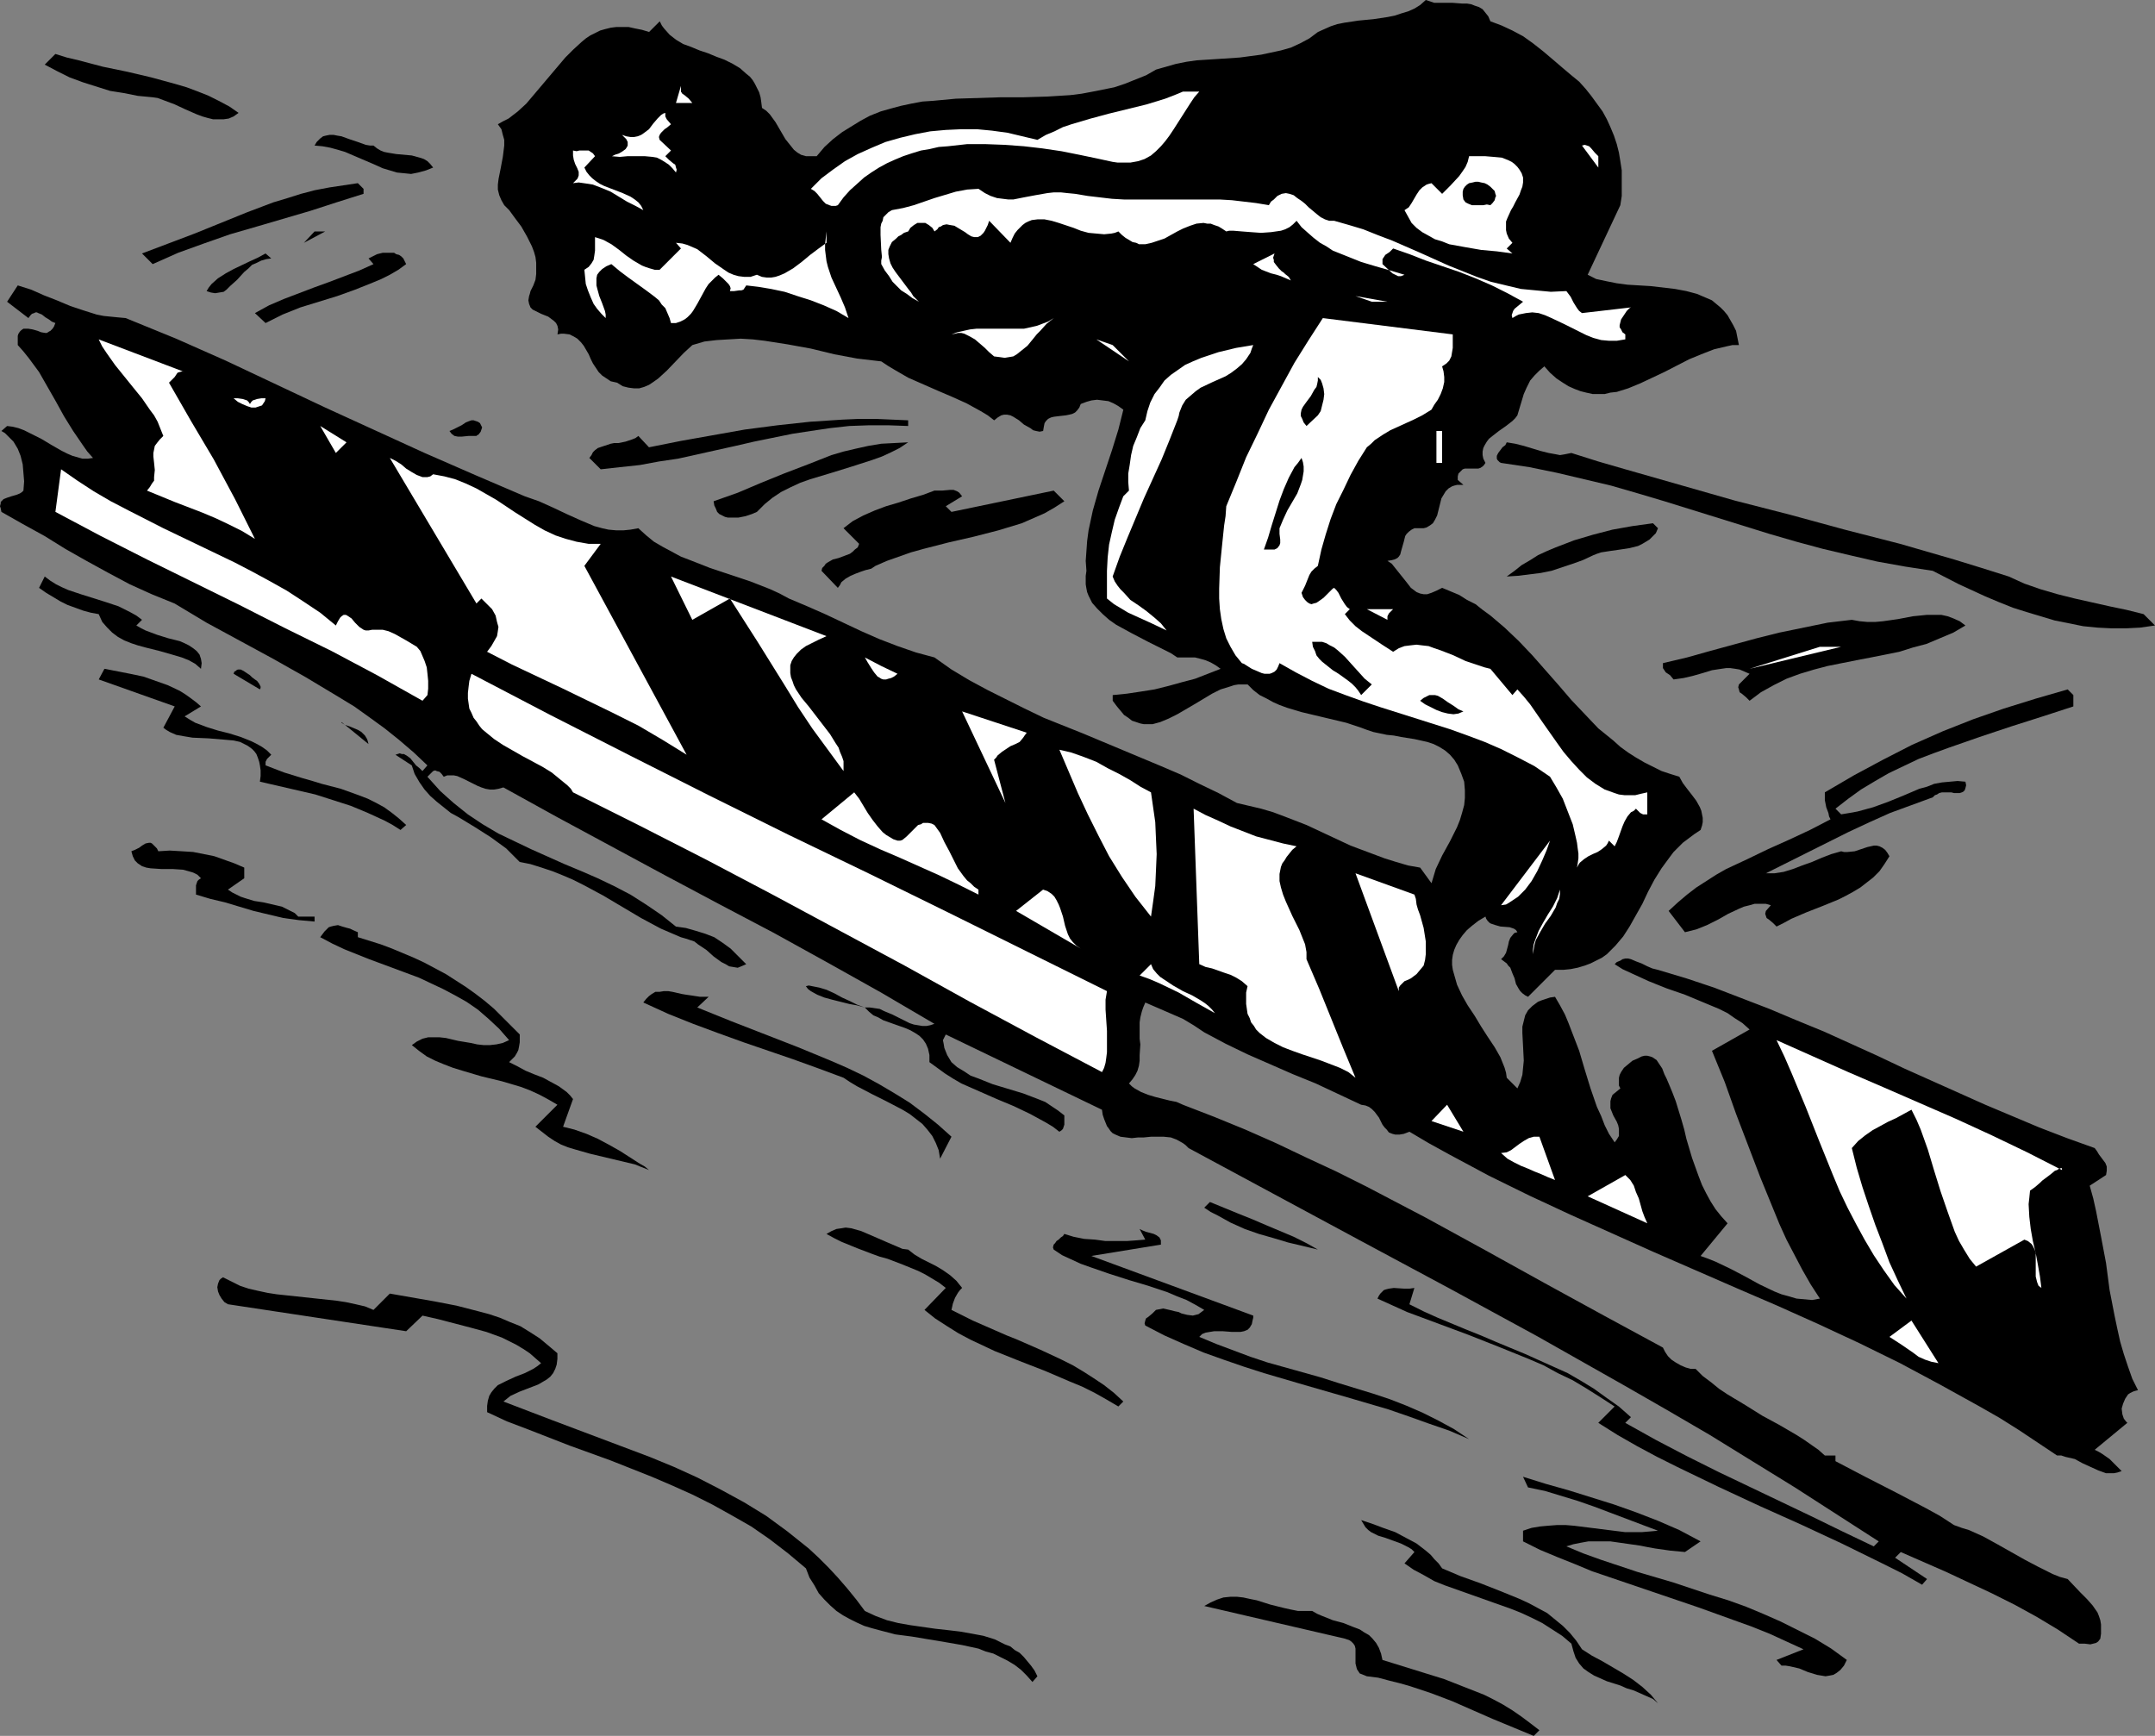 <?xml version="1.0" encoding="UTF-8" standalone="no"?>
<svg
   version="1.0"
   width="129.766mm"
   height="104.534mm"
   id="svg73"
   sodipodi:docname="Swimmer 05.wmf"
   xmlns:inkscape="http://www.inkscape.org/namespaces/inkscape"
   xmlns:sodipodi="http://sodipodi.sourceforge.net/DTD/sodipodi-0.dtd"
   xmlns="http://www.w3.org/2000/svg"
   xmlns:svg="http://www.w3.org/2000/svg">
  <rect width="100%" height="100%" fill="#808080" stroke="none"/>
  <sodipodi:namedview
     id="namedview73"
     pagecolor="#ffffff"
     bordercolor="#000000"
     borderopacity="0.25"
     inkscape:showpageshadow="2"
     inkscape:pageopacity="0.0"
     inkscape:pagecheckerboard="0"
     inkscape:deskcolor="#d1d1d1"
     inkscape:document-units="mm" />
  <defs
     id="defs1">
    <pattern
       id="WMFhbasepattern"
       patternUnits="userSpaceOnUse"
       width="6"
       height="6"
       x="0"
       y="0" />
  </defs>
  <path
     style="fill:#000000;fill-opacity:1;fill-rule:evenodd;stroke:none"
     d="m 339.198,4.848 1.293,0.485 1.293,0.485 2.424,1.131 2.424,1.293 2.262,1.616 2.262,1.777 2.101,1.777 2.262,1.939 2.101,1.777 1.778,1.454 1.454,1.616 1.293,1.616 1.293,1.777 1.293,1.777 0.97,1.777 0.808,1.777 0.808,1.939 0.646,1.939 0.485,1.939 0.323,1.939 0.323,2.101 v 1.939 1.939 1.939 l -0.323,2.101 -7.434,15.836 1.939,0.97 2.262,0.485 2.424,0.485 2.424,0.323 5.333,0.323 2.747,0.323 2.747,0.323 2.586,0.485 2.424,0.646 1.131,0.485 1.131,0.485 1.131,0.485 0.97,0.808 0.97,0.808 0.808,0.808 0.808,0.97 0.646,1.131 0.646,1.131 0.646,1.293 0.323,1.616 0.323,1.616 h -1.454 l -1.454,0.323 -2.747,0.646 -2.909,1.131 -2.747,1.131 -5.656,2.909 -2.747,1.293 -2.747,1.293 -2.747,1.131 -2.586,0.808 -1.454,0.162 -1.293,0.323 h -1.454 -1.293 l -1.454,-0.323 -1.293,-0.323 -1.293,-0.485 -1.454,-0.646 -1.293,-0.808 -1.454,-0.97 -1.454,-1.293 -1.293,-1.454 -1.131,0.97 -1.131,1.131 -0.97,1.131 -0.808,1.616 -0.646,1.454 -0.485,1.616 -0.97,3.232 -0.485,0.646 -0.646,0.646 -1.454,1.131 -1.616,1.131 -1.454,1.131 -0.808,0.646 -0.485,0.646 -0.485,0.808 -0.323,0.646 -0.162,0.808 v 0.808 l 0.162,0.808 0.485,0.97 -0.323,0.485 -0.323,0.323 -0.485,0.323 -0.485,0.162 h -0.97 -1.131 -0.97 l -0.485,0.162 -0.323,0.323 -0.323,0.323 -0.323,0.323 -0.162,0.646 v 0.808 l 1.293,1.131 h -1.454 l -0.646,0.162 -0.485,0.162 -0.808,0.485 -0.646,0.646 -0.485,0.808 -0.485,0.808 -0.485,1.939 -0.485,1.939 -0.485,0.97 -0.485,0.808 -0.646,0.485 -0.808,0.485 -0.646,0.162 h -0.646 -0.646 -0.808 l -0.646,0.323 -0.646,0.485 -0.485,0.485 -0.323,0.485 -0.323,1.293 -0.323,1.131 -0.323,1.131 -0.162,0.646 -0.323,0.485 -0.323,0.323 -0.646,0.323 -0.646,0.162 -0.97,0.162 0.97,0.646 0.646,0.808 1.293,1.616 1.293,1.616 1.131,1.454 0.646,0.485 0.646,0.485 0.808,0.323 0.808,0.162 h 0.808 l 0.97,-0.323 1.131,-0.485 1.293,-0.646 1.939,0.808 1.939,0.808 1.778,1.131 1.939,0.97 1.616,1.293 1.778,1.293 3.232,2.747 3.232,3.07 3.07,3.232 5.979,6.787 2.909,3.393 3.07,3.232 3.07,3.232 3.394,2.747 1.616,1.454 1.778,1.293 1.778,1.131 1.939,1.131 1.939,0.97 1.939,0.97 1.939,0.646 2.101,0.646 0.808,1.454 0.97,1.293 1.131,1.454 0.97,1.293 0.808,1.454 0.323,0.808 0.162,0.808 0.162,0.808 v 0.97 l -0.162,0.808 -0.323,0.97 -1.454,0.97 -1.293,0.97 -1.293,0.97 -1.131,1.131 -0.97,0.97 -0.97,1.293 -1.778,2.424 -1.616,2.585 -1.454,2.747 -1.293,2.747 -1.454,2.585 -1.454,2.585 -1.454,2.262 -1.778,2.101 -0.97,0.97 -0.97,0.97 -1.131,0.808 -1.293,0.646 -1.293,0.646 -1.293,0.485 -1.616,0.485 -1.616,0.323 -1.616,0.162 h -1.939 l -6.141,6.14 -0.646,-0.323 -0.646,-0.485 -0.485,-0.485 -0.323,-0.485 -0.646,-1.131 -0.323,-1.293 -0.485,-1.131 -0.485,-1.293 -0.485,-0.485 -0.323,-0.485 -0.646,-0.485 -0.646,-0.485 0.323,-0.323 0.323,-0.323 0.485,-0.808 0.485,-1.778 0.162,-0.808 0.323,-0.808 0.646,-0.808 0.323,-0.323 0.646,-0.162 -0.323,-0.485 -0.485,-0.323 -0.97,-0.323 -2.101,-0.162 -1.131,-0.323 -0.97,-0.323 -0.323,-0.162 -0.485,-0.485 -0.323,-0.485 -0.162,-0.485 -1.616,0.97 -1.454,1.131 -1.131,0.97 -0.97,1.131 -0.808,1.131 -0.646,1.131 -0.485,1.131 -0.323,1.131 -0.162,1.131 v 1.131 l 0.162,1.131 0.323,1.131 0.323,1.131 0.323,1.131 1.131,2.424 1.293,2.262 1.616,2.424 1.454,2.424 1.454,2.262 1.616,2.424 1.293,2.262 0.97,2.424 0.323,1.131 0.162,1.131 2.424,2.424 0.646,-1.454 0.485,-1.616 0.162,-1.616 0.162,-1.616 -0.162,-3.232 -0.162,-3.07 v -1.454 l 0.323,-1.293 0.323,-1.293 0.646,-1.131 0.485,-0.485 0.485,-0.485 0.646,-0.485 0.646,-0.485 0.808,-0.323 0.97,-0.323 0.97,-0.323 1.131,-0.162 1.131,1.939 1.131,2.101 0.808,1.939 0.808,2.101 1.616,4.201 1.293,4.363 1.293,4.201 1.454,4.201 0.97,2.101 0.808,2.101 0.97,1.939 1.293,1.939 0.485,-0.646 0.485,-0.808 v -0.808 -0.808 l -0.162,-0.808 -0.323,-0.808 -0.808,-1.454 -0.646,-1.616 v -0.808 -0.808 l 0.162,-0.646 0.323,-0.808 0.808,-0.646 0.97,-0.808 -0.323,-0.646 v -0.646 -0.646 -0.485 l 0.162,-0.646 0.323,-0.646 0.646,-0.97 0.97,-0.808 0.97,-0.808 1.131,-0.485 0.97,-0.485 0.646,-0.162 h 0.646 l 0.646,0.162 0.485,0.162 0.485,0.323 0.485,0.323 0.646,0.97 0.646,0.97 0.485,1.293 0.485,0.97 0.485,1.131 0.808,1.939 0.808,2.101 1.293,4.201 0.646,2.262 0.485,2.101 1.293,4.363 1.454,4.04 0.808,2.101 0.97,1.939 0.97,1.778 1.131,1.778 1.293,1.616 1.454,1.616 -6.141,7.433 1.778,0.646 1.616,0.646 3.394,1.616 3.394,1.778 3.232,1.777 3.394,1.616 1.616,0.646 1.778,0.485 1.616,0.485 1.778,0.162 1.778,0.162 1.778,-0.323 -2.101,-3.232 -1.939,-3.393 -1.778,-3.393 -1.778,-3.393 -1.616,-3.555 -1.454,-3.555 -2.909,-7.11 -5.494,-14.382 -2.586,-7.272 -2.909,-7.11 8.565,-4.848 -1.616,-1.454 -1.778,-1.131 -1.616,-1.131 -1.939,-0.97 -3.878,-1.616 -3.878,-1.616 -4.202,-1.454 -4.04,-1.616 -3.878,-1.778 -2.101,-0.97 -1.778,-1.131 0.485,-0.485 0.808,-0.323 0.485,-0.323 0.646,-0.162 h 0.646 l 0.646,0.162 1.131,0.485 1.293,0.485 1.293,0.646 1.131,0.485 1.293,0.323 6.464,1.939 6.302,2.101 6.302,2.424 6.302,2.424 6.141,2.585 6.302,2.585 12.12,5.494 6.141,2.909 6.141,2.747 12.282,5.494 6.141,2.585 6.141,2.585 6.302,2.424 6.302,2.262 0.485,0.646 0.485,0.808 0.97,1.293 0.485,0.646 0.323,0.808 v 0.97 l -0.162,0.97 -3.717,2.424 0.808,2.909 0.646,2.909 1.131,5.817 1.131,5.979 0.808,6.14 1.131,5.817 0.646,3.07 0.646,2.909 0.808,2.747 0.97,2.909 0.97,2.747 1.293,2.585 -0.646,0.162 -0.485,0.162 -0.646,0.323 -0.485,0.323 -0.646,0.97 -0.485,1.131 -0.323,1.131 0.162,1.293 0.162,0.485 0.162,0.485 0.485,0.646 0.323,0.323 -7.434,6.14 0.97,0.485 0.808,0.485 1.616,1.131 1.454,1.454 1.293,1.293 -0.97,0.323 -0.808,0.162 h -0.97 -0.808 l -1.778,-0.646 -1.778,-0.808 -1.778,-0.808 -1.778,-0.97 -2.101,-0.485 -0.97,-0.323 h -0.97 l -4.363,-2.909 -4.363,-2.909 -4.363,-2.747 -4.525,-2.585 -9.05,-5.009 -9.05,-4.848 -9.211,-4.525 -9.373,-4.363 -9.373,-4.201 -9.373,-4.04 -18.907,-8.241 -9.373,-4.201 -9.373,-4.201 -9.373,-4.363 -9.211,-4.525 -9.05,-4.848 -4.686,-2.585 -4.363,-2.585 -1.293,0.485 -0.97,0.162 h -0.97 l -0.646,-0.162 -0.808,-0.323 -0.485,-0.646 -0.485,-0.485 -0.485,-0.646 -0.808,-1.616 -0.97,-1.293 -0.646,-0.646 -0.646,-0.485 -0.808,-0.323 -0.97,-0.162 -5.171,-2.424 -5.171,-2.424 -5.171,-2.101 -5.171,-2.262 -5.171,-2.262 -5.01,-2.424 -4.848,-2.585 -2.424,-1.616 -2.424,-1.454 -8.565,-3.717 -0.485,1.131 -0.323,0.97 -0.323,1.293 -0.162,1.131 v 3.717 l 0.162,1.293 -0.162,2.424 v 1.293 l -0.162,1.131 -0.323,1.131 -0.485,0.97 -0.646,0.97 -0.808,0.97 0.646,0.646 0.646,0.485 1.454,0.808 1.616,0.646 1.616,0.485 3.232,0.808 1.616,0.323 1.454,0.646 7.11,2.747 7.11,2.909 6.949,3.07 6.787,3.232 6.949,3.232 6.787,3.393 13.574,7.11 13.574,7.433 13.413,7.433 13.574,7.433 13.413,7.272 0.485,0.97 0.646,0.97 0.808,0.808 0.97,0.646 1.131,0.646 1.131,0.485 1.131,0.323 h 1.131 l 1.616,1.616 1.939,1.454 1.778,1.454 1.939,1.293 4.04,2.424 3.878,2.424 3.878,2.101 3.878,2.262 1.778,1.131 1.616,1.131 1.616,1.131 1.454,1.293 h 2.424 v 1.293 l 3.394,1.778 3.394,1.778 6.949,3.555 6.787,3.555 3.232,1.778 3.232,2.101 1.778,0.646 1.616,0.485 3.232,1.454 3.232,1.778 6.302,3.555 3.07,1.616 3.232,1.616 1.616,0.646 1.778,0.485 2.909,3.07 1.454,1.454 1.293,1.454 1.131,1.616 0.323,0.808 0.323,0.97 0.162,0.97 v 0.97 1.131 l -0.162,1.131 -0.485,0.646 -0.485,0.323 -0.646,0.162 -0.646,0.162 -1.293,-0.162 h -0.808 -0.485 l -4.848,-3.232 -4.848,-2.909 -5.01,-2.747 -5.171,-2.585 -5.171,-2.424 -5.171,-2.424 -5.171,-2.262 -5.171,-2.262 -1.293,1.293 7.272,4.848 -1.131,1.293 -4.525,-2.585 -4.525,-2.262 -9.211,-4.525 -9.373,-4.363 -9.373,-4.201 -9.373,-4.363 -9.373,-4.525 -4.525,-2.262 -4.525,-2.424 -4.525,-2.585 -4.363,-2.747 3.717,-3.717 -3.232,-2.101 -3.07,-1.939 -3.232,-1.939 -3.394,-1.616 -3.232,-1.777 -3.394,-1.454 -6.787,-2.747 -6.949,-2.747 -6.949,-2.585 -6.949,-2.585 -6.787,-3.07 0.323,-0.646 0.323,-0.485 0.485,-0.485 0.323,-0.323 0.485,-0.162 0.646,-0.162 1.131,-0.162 2.424,0.162 h 1.131 l 1.131,-0.162 -1.131,3.717 3.232,1.616 3.232,1.454 6.626,2.747 3.232,1.293 3.394,1.454 6.626,2.747 6.464,2.909 3.232,1.454 3.07,1.778 2.909,1.778 2.909,2.101 2.747,1.939 2.747,2.424 -1.293,1.293 6.949,3.878 7.11,3.717 7.11,3.555 7.11,3.393 14.221,6.787 6.949,3.393 7.11,3.393 1.131,-1.131 -9.534,-6.14 -9.534,-6.14 -9.696,-5.979 -9.696,-5.979 -9.696,-5.656 -9.858,-5.656 -19.715,-11.15 -19.877,-10.827 -19.877,-10.665 -39.592,-21.33 -0.646,-0.646 -0.646,-0.485 -1.454,-0.808 -1.293,-0.485 -1.616,-0.162 h -1.454 -1.454 l -1.616,0.162 h -1.293 l -1.454,0.162 -1.293,-0.162 -1.293,-0.162 -1.131,-0.485 -0.646,-0.323 -0.485,-0.485 -0.323,-0.485 -0.485,-0.646 -0.323,-0.808 -0.323,-0.808 -0.323,-0.97 -0.162,-1.131 -35.552,-17.129 -0.323,0.646 -0.323,0.646 0.162,0.808 0.162,0.97 0.323,0.808 0.323,0.808 0.485,0.808 0.485,0.808 1.293,1.131 1.616,0.97 1.454,0.97 1.778,0.646 3.232,1.293 6.949,2.101 3.394,1.293 1.616,0.646 1.454,0.97 1.454,0.97 1.454,1.131 v 0.97 1.131 l -0.162,0.485 -0.162,0.485 -0.323,0.323 -0.485,0.323 -1.454,-1.131 -1.616,-0.97 -1.778,-0.97 -1.778,-0.97 -3.717,-1.778 -3.878,-1.616 -4.04,-1.778 -4.04,-1.778 -1.939,-1.131 -1.778,-1.131 -1.778,-1.293 -1.778,-1.293 v -1.616 l -0.323,-1.454 -0.485,-1.131 -0.646,-0.97 -0.808,-0.808 -0.97,-0.646 -1.131,-0.646 -1.131,-0.485 -5.01,-1.777 -1.131,-0.646 -1.131,-0.485 -0.97,-0.808 -0.97,-0.97 -1.778,-0.485 -1.778,-0.323 -3.878,-0.97 -1.778,-0.485 -1.616,-0.646 -1.454,-0.808 -0.646,-0.485 -0.485,-0.646 0.646,-0.162 0.808,0.162 1.616,0.323 1.616,0.485 1.778,0.808 1.778,0.97 1.778,0.808 1.616,0.808 1.778,0.646 h 1.131 l 1.131,0.162 1.131,0.162 0.97,0.485 1.939,0.808 1.939,0.97 1.939,0.97 0.97,0.323 0.97,0.162 0.97,0.162 h 0.97 l 0.808,-0.162 0.97,-0.323 -12.12,-7.11 -12.12,-6.787 -12.282,-6.787 -12.282,-6.464 -12.443,-6.625 -12.282,-6.625 -12.282,-6.625 -12.282,-6.787 -1.131,0.323 -0.97,0.162 h -0.97 l -0.97,-0.162 -0.97,-0.323 -0.808,-0.323 -1.616,-0.808 -1.616,-0.808 -1.454,-0.646 -0.808,-0.162 h -0.808 -0.646 l -0.808,0.323 -0.485,-0.646 -0.485,-0.485 -0.646,-0.162 -0.323,-0.162 -0.485,0.162 -1.293,1.293 1.454,1.616 1.454,1.616 1.616,1.454 1.454,1.293 3.232,2.585 3.394,2.262 3.555,2.101 3.717,1.778 3.717,1.777 7.595,3.393 3.878,1.616 3.717,1.616 3.717,1.778 3.717,1.939 3.555,2.262 3.555,2.424 1.616,1.293 1.616,1.293 2.262,0.323 2.262,0.646 2.101,0.646 2.101,0.808 1.939,1.293 1.778,1.293 1.778,1.778 1.778,1.778 -1.131,0.485 -0.808,0.323 -0.97,-0.162 -0.97,-0.162 -0.808,-0.485 -0.97,-0.485 -1.778,-1.293 -1.616,-1.454 -1.939,-1.293 -0.808,-0.646 -0.97,-0.323 -0.97,-0.323 -1.131,-0.323 -2.262,-0.97 -2.262,-0.97 -4.525,-2.424 -8.726,-5.171 -4.525,-2.424 -2.262,-1.131 -2.262,-0.97 -2.424,-0.97 -2.424,-0.808 -2.586,-0.808 -2.424,-0.485 -1.616,-1.616 -1.454,-1.454 -1.778,-1.293 -1.778,-1.293 -3.555,-2.262 -3.717,-2.262 -1.778,-0.97 -1.616,-1.293 -1.616,-1.293 -1.454,-1.293 -1.293,-1.454 -1.131,-1.616 -1.131,-1.939 -0.646,-1.939 -3.717,-2.424 0.485,-0.162 0.485,-0.162 0.485,0.162 h 0.485 l 0.808,0.485 0.646,0.485 0.646,0.808 0.646,0.808 0.808,0.646 0.646,0.646 1.131,-1.293 -3.07,-2.909 -3.394,-2.909 -3.232,-2.585 -3.555,-2.585 -3.394,-2.424 -3.717,-2.262 -7.272,-4.363 -7.434,-4.201 -15.19,-8.241 -7.272,-4.363 -5.171,-2.101 -5.01,-2.262 -4.848,-2.585 -5.01,-2.747 -4.848,-2.747 -4.686,-2.909 L 5.171,119.254 0.323,116.507 0.162,115.699 0,115.214 0.162,114.568 v -0.323 l 0.323,-0.323 0.323,-0.323 0.808,-0.323 0.97,-0.323 1.131,-0.323 0.808,-0.323 0.485,-0.323 0.323,-0.323 0.162,-2.101 -0.162,-1.939 -0.162,-1.939 -0.485,-1.939 -0.646,-1.616 -0.97,-1.616 -0.646,-0.646 -1.293,-1.293 -0.808,-0.485 1.293,-1.131 1.293,0.162 1.293,0.323 1.293,0.485 1.293,0.646 2.586,1.293 2.424,1.454 2.262,1.293 1.293,0.646 1.131,0.485 1.131,0.323 1.131,0.323 h 1.293 l 1.131,-0.162 -1.293,-1.454 -1.131,-1.616 L 16.645,98.086 14.544,94.692 12.766,91.46 10.827,88.067 8.888,84.673 6.626,81.603 5.333,79.987 4.04,78.533 V 77.564 76.432 L 4.202,75.948 4.525,75.463 4.848,75.14 5.333,74.816 h 1.131 l 0.97,0.162 1.131,0.323 0.808,0.323 0.97,0.162 h 0.323 l 0.485,-0.323 0.323,-0.162 0.485,-0.485 0.323,-0.485 0.323,-0.808 -0.808,-0.323 -0.646,-0.485 -0.808,-0.485 L 9.534,71.585 8.726,71.261 8.403,71.1 H 8.08 l -0.323,0.162 -0.485,0.162 -0.323,0.323 -0.485,0.646 -4.848,-3.717 2.424,-3.717 3.07,0.97 2.909,1.293 2.909,1.131 3.07,1.293 2.909,0.97 3.07,0.97 1.616,0.323 1.616,0.162 1.616,0.162 1.778,0.162 11.474,4.686 11.312,5.009 11.312,5.332 11.312,5.332 11.312,5.171 11.312,5.171 11.474,5.009 11.312,4.848 3.232,1.131 3.232,1.454 3.07,1.454 3.232,1.454 3.07,1.293 1.778,0.485 1.454,0.323 1.778,0.162 h 1.616 l 1.616,-0.162 1.778,-0.323 1.778,1.616 1.778,1.454 1.939,1.131 2.101,1.131 2.101,1.131 2.101,0.808 4.525,1.778 9.211,3.07 4.525,1.778 2.101,0.97 2.101,1.131 4.202,1.778 4.04,1.777 8.242,3.878 4.04,1.777 4.202,1.616 4.202,1.454 4.202,1.131 3.878,2.747 4.04,2.424 4.202,2.262 4.202,2.101 4.202,2.101 4.363,2.101 8.888,3.555 8.888,3.717 8.888,3.717 4.525,1.939 4.202,2.101 4.363,2.101 4.202,2.262 2.747,0.646 2.747,0.646 2.747,0.808 2.586,0.97 5.01,1.939 10.019,4.686 5.171,1.939 2.586,0.97 2.586,0.808 2.747,0.808 2.747,0.485 2.586,3.555 0.485,-1.616 0.485,-1.616 1.454,-3.07 1.778,-3.232 1.616,-3.232 0.646,-1.616 0.485,-1.616 0.485,-1.778 0.162,-1.616 v -1.778 l -0.162,-1.939 -0.646,-1.777 -0.808,-1.939 -0.808,-1.293 -0.97,-1.131 -1.131,-0.97 -1.293,-0.808 -1.293,-0.646 -1.454,-0.485 -1.454,-0.323 -1.454,-0.323 -3.07,-0.485 -1.616,-0.323 -1.616,-0.162 -3.07,-0.646 -1.454,-0.485 -1.293,-0.485 -3.394,-1.131 -3.394,-0.808 -3.394,-0.808 -3.394,-0.808 -3.232,-0.97 -1.778,-0.646 -1.454,-0.646 -1.454,-0.808 -1.616,-0.808 -1.454,-1.131 -1.293,-1.293 h -0.97 -1.131 l -0.97,0.162 -0.97,0.323 -2.101,0.646 -1.939,0.97 -4.04,2.424 -3.878,2.262 -1.939,0.97 -1.939,0.808 -1.778,0.485 h -0.97 -0.97 l -0.808,-0.162 -0.97,-0.323 -0.97,-0.323 -0.808,-0.646 -0.97,-0.646 -0.808,-0.97 -0.808,-0.97 -0.97,-1.293 v -1.293 l 3.232,-0.323 3.232,-0.485 3.07,-0.485 3.232,-0.808 2.909,-0.808 3.07,-0.808 2.909,-1.131 2.909,-1.131 -1.131,-0.808 -1.131,-0.646 -1.131,-0.485 -1.131,-0.323 -1.293,-0.323 h -1.293 -1.293 -1.454 l -1.454,-0.97 -1.616,-0.808 -3.555,-1.777 -3.717,-1.939 -1.778,-0.97 -1.778,-0.97 -1.616,-1.131 -1.454,-1.293 -1.293,-1.293 -1.131,-1.293 -0.808,-1.616 -0.323,-0.808 -0.162,-0.808 -0.162,-0.97 v -1.939 l 0.162,-1.131 -0.162,-2.262 0.162,-2.262 0.162,-2.262 0.323,-2.424 0.485,-2.262 0.485,-2.262 1.293,-4.525 3.07,-9.211 1.454,-4.686 1.131,-4.525 -1.131,-0.808 -1.131,-0.646 -1.131,-0.485 -1.293,-0.162 -1.293,-0.162 -1.293,0.162 -1.131,0.323 -1.293,0.485 -0.323,0.808 -0.485,0.646 -0.485,0.485 -0.646,0.323 -0.646,0.162 -0.808,0.162 -1.454,0.162 -1.293,0.162 -0.646,0.162 -0.646,0.323 -0.485,0.485 -0.323,0.485 -0.162,0.808 -0.162,0.97 -0.808,0.162 -0.808,-0.162 -0.646,-0.162 -0.646,-0.485 -1.454,-0.808 -1.131,-0.97 -1.293,-0.808 -0.646,-0.323 -0.808,-0.162 h -0.646 l -0.646,0.162 -0.808,0.485 -0.808,0.646 -1.454,-1.131 -1.616,-0.97 -3.232,-1.777 -3.232,-1.454 -3.394,-1.454 -6.626,-2.909 -3.07,-1.777 -1.616,-0.97 -1.454,-0.97 -2.747,-0.323 -2.747,-0.323 -5.171,-0.97 -5.333,-1.293 -5.333,-0.97 -5.171,-0.808 -2.747,-0.323 -2.747,-0.162 -2.747,0.162 -2.747,0.162 -2.747,0.323 -2.747,0.808 -1.939,1.777 -3.878,4.04 -1.939,1.777 -1.131,0.808 -0.97,0.646 -1.131,0.485 -1.131,0.323 h -1.131 l -1.293,-0.162 -1.293,-0.323 -1.293,-0.808 -1.454,-0.323 -0.97,-0.646 -0.97,-0.646 -0.808,-0.808 -0.646,-0.97 -0.646,-0.97 -0.485,-0.97 -0.485,-1.131 -1.131,-1.939 -0.646,-0.808 -0.808,-0.808 -0.808,-0.485 -0.97,-0.485 -1.293,-0.162 h -0.646 l -0.808,0.162 0.162,-1.131 -0.162,-0.808 -0.323,-0.646 -0.485,-0.485 -0.646,-0.485 -0.646,-0.485 -0.808,-0.323 -0.808,-0.323 -1.293,-0.646 -0.646,-0.323 -0.485,-0.485 -0.323,-0.808 -0.162,-0.808 0.162,-0.97 0.162,-0.485 0.162,-0.646 0.646,-1.293 0.485,-1.293 0.162,-1.293 v -1.293 -1.293 l -0.162,-1.293 -0.323,-1.131 -0.485,-1.293 -1.131,-2.262 -1.293,-2.262 -1.454,-1.939 -1.293,-1.777 -1.131,-1.131 -0.646,-1.131 -0.485,-1.131 -0.323,-1.293 v -1.131 l 0.162,-1.293 0.485,-2.424 0.485,-2.585 0.162,-1.293 0.162,-1.293 v -1.293 l -0.323,-1.131 -0.323,-1.293 -0.808,-1.131 1.131,-0.646 1.293,-0.646 2.101,-1.616 1.939,-1.777 1.778,-2.101 1.778,-2.101 1.778,-2.101 3.555,-4.201 1.778,-1.777 1.939,-1.777 0.97,-0.808 0.97,-0.646 2.262,-1.131 1.131,-0.323 1.293,-0.323 1.293,-0.162 h 1.293 1.454 l 1.454,0.323 1.616,0.323 1.616,0.485 2.424,-2.424 0.485,0.97 0.485,0.646 1.293,1.454 1.454,1.131 1.616,0.97 1.778,0.646 1.939,0.808 1.939,0.646 1.939,0.808 1.778,0.646 1.939,0.97 1.616,0.97 1.454,1.293 0.808,0.646 0.646,0.808 0.485,0.808 0.485,0.97 0.485,0.97 0.323,1.131 0.162,1.131 0.162,1.293 0.97,0.646 0.808,0.808 1.293,1.777 1.131,1.939 1.131,1.939 1.293,1.616 0.646,0.808 0.808,0.646 0.808,0.485 1.131,0.323 h 1.131 1.293 l 1.778,-2.101 1.939,-1.777 2.101,-1.616 2.101,-1.293 2.101,-1.293 2.101,-1.131 2.424,-0.97 2.262,-0.646 2.424,-0.646 2.262,-0.485 2.586,-0.485 2.424,-0.162 5.171,-0.485 5.171,-0.162 5.171,-0.162 h 5.171 l 5.333,-0.162 5.171,-0.323 2.586,-0.323 2.586,-0.485 2.424,-0.485 2.424,-0.485 2.424,-0.808 2.424,-0.97 2.424,-0.97 2.262,-1.293 2.262,-0.646 2.262,-0.646 2.424,-0.485 2.262,-0.323 5.01,-0.323 4.848,-0.323 4.848,-0.646 2.262,-0.485 2.262,-0.485 2.262,-0.646 2.101,-0.97 2.101,-1.131 1.939,-1.454 1.454,-0.646 1.454,-0.646 1.454,-0.485 1.616,-0.323 3.232,-0.485 3.394,-0.323 3.232,-0.485 1.616,-0.323 1.454,-0.485 1.616,-0.485 1.454,-0.646 1.293,-0.808 L 324.492,0 l 0.97,0.323 0.97,0.323 h 2.101 2.101 l 2.101,0.162 h 1.131 l 0.97,0.162 0.808,0.323 0.97,0.323 0.808,0.485 0.646,0.808 0.646,0.808 z"
     id="path1" />
  <path
     style="fill:#000000;fill-opacity:1;fill-rule:evenodd;stroke:none"
     d="m 54.298,25.693 -1.131,0.808 -1.131,0.485 -1.131,0.162 H 49.773 48.48 L 47.187,26.824 46.056,26.501 44.763,26.016 42.178,24.885 39.754,23.754 37.168,22.784 35.875,22.3 l -1.131,-0.162 -3.394,-0.323 -3.232,-0.646 -3.07,-0.485 -3.07,-0.97 -3.07,-0.97 -3.07,-1.131 -2.909,-1.454 -2.747,-1.454 2.424,-2.424 2.586,0.808 2.747,0.646 5.494,1.454 5.494,1.131 5.494,1.293 5.333,1.454 2.747,0.808 2.586,0.97 2.424,0.97 2.262,1.131 2.424,1.293 z"
     id="path2" />
  <path
     style="fill:#ffffff;fill-opacity:1;fill-rule:evenodd;stroke:none"
     d="m 157.56,23.431 h -3.717 l 1.131,-3.878 v 0.646 0.646 l 0.323,0.485 0.485,0.323 0.97,0.808 z"
     id="path3" />
  <path
     style="fill:#ffffff;fill-opacity:1;fill-rule:evenodd;stroke:none"
     d="m 272.942,20.845 -1.131,1.293 -0.97,1.454 -3.717,5.817 -0.97,1.454 -0.97,1.293 -0.97,1.131 -1.131,1.131 -1.131,0.97 -1.454,0.808 -1.454,0.485 -1.778,0.323 h -1.939 -0.97 l -1.131,-0.162 -3.717,-0.808 -3.878,-0.808 -4.04,-0.808 -4.363,-0.646 -4.202,-0.485 -4.363,-0.323 -4.363,-0.162 h -4.202 l -4.363,0.485 -2.101,0.162 -2.101,0.485 -1.939,0.323 -2.101,0.646 -1.939,0.646 -1.939,0.808 -1.778,0.808 -1.778,0.97 -1.778,1.131 -1.616,1.131 -1.616,1.454 -1.616,1.454 -1.454,1.616 -1.293,1.777 -0.485,0.162 h -0.485 -0.485 l -0.485,-0.162 -0.808,-0.323 -0.646,-0.646 -0.646,-0.808 -0.646,-0.808 -0.646,-0.646 -0.808,-0.485 2.424,-2.424 2.586,-1.939 2.747,-1.939 2.909,-1.616 3.232,-1.454 3.07,-1.293 3.394,-0.97 3.394,-0.808 3.394,-0.646 3.555,-0.323 3.555,-0.162 h 3.555 l 3.394,0.323 3.555,0.485 3.394,0.808 3.394,0.808 1.939,-1.131 1.939,-0.808 1.939,-0.97 1.939,-0.646 4.363,-1.293 4.202,-1.131 8.565,-2.101 4.202,-1.293 2.101,-0.808 1.939,-0.808 z"
     id="path4" />
  <path
     style="fill:#ffffff;fill-opacity:1;fill-rule:evenodd;stroke:none"
     d="m 151.419,25.693 v 0.485 0.323 l 0.323,0.646 0.97,1.131 -0.97,0.808 -0.485,0.323 -0.485,0.485 -0.323,0.323 -0.323,0.485 -0.162,0.485 0.162,0.646 2.586,2.424 -1.293,1.293 0.808,0.808 0.97,0.808 0.485,0.323 0.162,0.646 0.162,0.485 -0.162,0.646 -0.808,-0.97 -0.808,-0.808 -0.97,-0.646 -0.808,-0.485 -0.97,-0.485 -0.97,-0.162 -1.778,-0.162 h -1.939 -1.939 l -1.778,0.162 -1.939,-0.162 h -0.323 v 0 0.162 -0.162 h 0.485 l 0.646,-0.323 0.97,-0.323 0.808,-0.485 0.646,-0.485 0.323,-0.485 0.162,-0.323 v -0.323 -0.485 l -0.323,-0.646 -0.485,-0.485 -0.485,-0.485 0.97,0.323 0.97,0.162 h 0.808 l 0.808,-0.162 0.808,-0.323 0.485,-0.323 1.293,-0.97 0.97,-1.293 0.97,-1.131 0.808,-0.808 0.485,-0.323 z"
     id="path5" />
  <path
     style="fill:#000000;fill-opacity:1;fill-rule:evenodd;stroke:none"
     d="m 98.576,38.135 -1.616,0.646 -1.778,0.485 -1.616,0.323 -1.616,-0.162 -1.616,-0.162 -1.616,-0.485 -1.616,-0.485 -1.778,-0.808 -3.394,-1.454 -3.394,-1.454 -1.616,-0.485 -1.778,-0.485 -1.778,-0.323 -1.778,-0.162 0.485,-0.808 0.808,-0.808 0.646,-0.485 0.646,-0.162 0.808,-0.162 h 0.97 l 0.808,0.162 0.97,0.162 1.778,0.646 1.939,0.646 1.778,0.646 0.97,0.162 h 0.808 l 0.808,0.646 0.808,0.485 0.808,0.323 0.808,0.162 1.939,0.323 1.778,0.162 1.778,0.162 1.778,0.485 0.97,0.323 0.808,0.485 0.646,0.646 z"
     id="path6" />
  <path
     style="fill:#ffffff;fill-opacity:1;fill-rule:evenodd;stroke:none"
     d="m 363.761,35.55 v 2.585 l -3.717,-5.009 0.646,-0.162 0.485,0.162 0.485,0.162 0.485,0.485 0.808,0.97 z"
     id="path7" />
  <path
     style="fill:#ffffff;fill-opacity:1;fill-rule:evenodd;stroke:none"
     d="m 135.421,35.55 -2.424,2.585 0.485,0.97 0.646,0.808 0.646,0.646 0.808,0.646 0.97,0.646 0.97,0.485 4.202,1.616 1.778,0.808 0.97,0.646 0.808,0.646 0.646,0.808 0.485,0.97 -1.778,-0.97 -1.939,-0.97 -3.717,-2.262 -1.939,-0.808 -2.101,-0.808 -0.97,-0.162 -1.131,-0.162 -1.131,-0.162 -1.293,0.162 0.485,-0.485 0.485,-0.485 0.162,-0.323 0.162,-0.485 v -0.808 l -0.323,-0.808 -0.485,-0.97 -0.323,-0.97 -0.162,-0.97 v -0.485 -0.646 l 0.808,0.162 0.646,-0.162 h 1.293 0.808 l 0.485,0.323 0.485,0.323 z"
     id="path8" />
  <path
     style="fill:#ffffff;fill-opacity:1;fill-rule:evenodd;stroke:none"
     d="m 346.632,40.398 v 1.131 l -0.162,0.97 -0.323,0.808 -0.323,0.97 -0.97,1.777 -0.485,0.97 -0.485,0.808 -0.808,1.777 -0.323,0.808 v 0.97 0.97 l 0.162,0.808 0.485,1.131 0.808,0.97 v 0 l -1.293,1.293 1.293,1.131 -3.555,-0.485 -3.555,-0.323 -3.717,-0.646 -3.555,-0.646 -1.616,-0.646 -1.616,-0.485 -1.454,-0.808 -1.454,-0.808 -1.293,-0.97 -1.131,-1.131 -0.808,-1.454 -0.808,-1.454 0.97,-0.646 0.646,-0.97 1.131,-1.939 0.646,-0.97 0.646,-0.646 0.97,-0.646 0.485,-0.162 0.646,-0.162 2.424,2.424 1.939,-1.939 1.939,-2.101 0.808,-1.131 0.646,-0.97 0.485,-1.131 0.323,-1.293 h 3.717 l 1.939,0.162 1.778,0.162 0.808,0.323 0.808,0.323 0.646,0.323 0.646,0.485 0.646,0.646 0.485,0.646 0.485,0.808 z"
     id="path9" />
  <path
     style="fill:#000000;fill-opacity:1;fill-rule:evenodd;stroke:none"
     d="m 82.739,42.983 v 1.131 l -6.141,1.939 -5.979,1.939 -12.12,3.555 -6.141,1.777 -5.979,2.101 -5.818,2.101 -5.818,2.585 -2.424,-2.424 5.979,-2.262 5.979,-2.262 5.979,-2.424 5.979,-2.424 5.979,-2.262 3.232,-0.97 3.07,-0.97 3.07,-0.808 3.394,-0.646 3.232,-0.485 3.232,-0.485 z"
     id="path10" />
  <path
     style="fill:#000000;fill-opacity:1;fill-rule:evenodd;stroke:none"
     d="m 340.329,44.114 0.162,0.485 -0.162,0.323 -0.162,0.646 -0.485,0.646 -0.485,0.485 -0.808,-0.162 -0.808,0.162 h -1.778 -0.808 l -0.808,-0.323 -0.646,-0.323 -0.485,-0.646 -0.162,-0.97 v -0.808 l 0.162,-0.646 0.323,-0.485 0.485,-0.485 0.485,-0.323 0.808,-0.162 0.646,-0.162 h 0.646 l 0.646,0.162 0.808,0.162 0.646,0.323 0.646,0.485 0.485,0.485 0.485,0.485 z"
     id="path11" />
  <path
     style="fill:#ffffff;fill-opacity:1;fill-rule:evenodd;stroke:none"
     d="m 244.662,44.114 2.909,0.485 2.747,0.323 2.747,0.323 2.747,0.162 h 5.494 10.827 5.494 l 2.747,0.162 2.747,0.323 2.747,0.323 2.909,0.485 0.485,-0.808 0.646,-0.485 0.485,-0.485 0.323,-0.323 0.97,-0.485 0.97,-0.162 0.808,0.162 0.97,0.323 0.808,0.646 0.97,0.646 0.808,0.646 0.808,0.808 1.939,1.616 0.808,0.646 0.97,0.485 0.97,0.323 h 1.131 l 3.394,0.97 3.232,0.97 3.232,1.293 3.394,1.293 6.302,2.747 6.464,2.909 3.232,1.293 3.232,1.293 3.232,1.131 3.394,0.808 3.394,0.808 3.394,0.323 3.394,0.323 3.555,-0.162 0.485,0.646 0.485,0.646 0.323,0.646 0.323,0.646 0.808,1.293 0.485,0.646 0.646,0.485 11.15,-1.293 0.162,-0.162 -0.162,0.162 -0.323,0.162 -0.323,0.323 -0.323,0.323 -0.646,0.97 -0.646,0.97 -0.162,0.646 -0.162,0.646 v 0.485 l 0.323,0.485 0.323,0.646 0.646,0.485 v 1.131 l -0.97,0.162 -0.97,0.162 h -1.778 l -1.778,-0.162 -1.778,-0.485 -1.616,-0.646 -1.616,-0.808 -3.232,-1.616 -3.07,-1.454 -1.454,-0.646 -1.454,-0.485 -1.454,-0.162 -1.454,0.162 -1.616,0.323 -0.646,0.323 -0.808,0.485 -0.162,-0.646 0.162,-0.485 0.162,-0.485 0.323,-0.485 0.97,-0.808 0.97,-0.808 -3.555,-1.939 -3.555,-1.777 -3.717,-1.616 -3.717,-1.454 -7.595,-2.585 -3.717,-1.454 -3.717,-1.293 -0.808,0.808 -0.97,0.646 -0.323,0.485 -0.323,0.485 v 0.485 0.646 l 2.262,2.101 0.646,0.323 0.646,0.323 h 0.646 l 0.808,-0.323 -3.232,-0.97 -3.394,-0.97 -3.232,-0.97 -3.232,-1.293 -3.232,-1.293 -1.454,-0.97 -1.454,-0.808 -1.454,-1.131 -1.293,-1.131 -1.454,-1.293 -1.131,-1.454 -0.808,0.808 -0.808,0.646 -0.97,0.485 -0.97,0.323 -1.131,0.162 -1.131,0.162 -2.262,0.162 -2.262,-0.162 -2.101,-0.162 -1.939,-0.162 h -0.97 l -0.646,0.162 -0.97,-0.646 -0.808,-0.485 -0.97,-0.323 -0.808,-0.323 h -0.808 l -0.808,-0.162 -1.616,0.162 -1.454,0.485 -1.616,0.646 -1.293,0.646 -1.454,0.808 -1.454,0.808 -1.454,0.485 -1.454,0.485 -1.454,0.323 h -0.646 -0.808 l -0.646,-0.323 -0.808,-0.162 -0.808,-0.485 -0.808,-0.485 -0.808,-0.646 -0.808,-0.808 -0.808,0.323 -0.808,0.162 -1.616,0.162 -1.778,-0.162 -1.778,-0.162 -1.778,-0.485 -1.616,-0.646 -3.394,-1.131 -1.616,-0.485 -1.616,-0.323 h -1.616 l -1.293,0.162 -0.808,0.323 -0.646,0.323 -0.646,0.485 -0.485,0.485 -0.646,0.646 -0.646,0.808 -0.485,0.97 -0.485,1.131 v 0 l -4.848,-5.009 -0.323,0.97 -0.323,0.646 -0.323,0.646 -0.323,0.485 -0.323,0.323 -0.323,0.323 -0.646,0.323 h -0.808 l -0.646,-0.162 -0.808,-0.485 -0.646,-0.485 -1.616,-0.97 -0.808,-0.485 -0.97,-0.162 -0.808,-0.162 -0.808,0.162 -0.485,0.323 -0.485,0.162 -0.323,0.485 -0.646,0.485 -0.485,-0.808 -0.808,-0.646 -0.808,-0.485 h -0.808 -0.97 l -0.808,0.485 -0.808,0.646 -0.485,0.808 -0.97,0.323 -0.646,0.485 -0.646,0.323 -0.485,0.485 -0.97,0.808 -0.485,0.97 -0.323,0.808 v 0.97 l 0.162,0.97 0.323,1.131 0.485,0.97 0.646,0.97 1.454,1.939 1.454,1.939 0.646,0.808 0.485,0.808 1.293,1.293 -1.454,-0.808 -1.293,-0.97 -1.293,-0.808 -0.97,-0.97 -0.97,-0.97 -0.808,-1.293 -0.97,-1.293 -0.808,-1.454 v -0.808 l 0.162,-0.808 -0.162,-1.616 -0.162,-3.393 v -1.777 l 0.162,-0.808 0.323,-0.646 0.162,-0.808 0.485,-0.485 0.646,-0.646 0.808,-0.485 2.586,-0.485 2.424,-0.646 4.686,-1.616 4.848,-1.454 2.586,-0.485 2.586,-0.162 1.454,0.97 1.293,0.646 1.454,0.485 1.293,0.162 1.293,0.162 h 1.131 l 2.424,-0.485 2.586,-0.485 2.747,-0.485 1.454,-0.162 h 1.616 l 1.454,0.162 z"
     id="path12" />
  <path
     style="fill:#000000;fill-opacity:1;fill-rule:evenodd;stroke:none"
     d="m 69.165,55.264 2.424,-2.585 h 2.424 z"
     id="path13" />
  <path
     style="fill:#ffffff;fill-opacity:1;fill-rule:evenodd;stroke:none"
     d="m 193.112,72.393 -2.747,-1.616 -2.909,-1.293 -2.909,-1.131 -3.07,-0.97 -2.909,-0.97 -3.07,-0.646 -2.909,-0.485 -2.747,-0.323 -0.323,0.485 -0.323,0.485 -0.485,0.162 h -0.485 l -1.131,0.162 h -0.97 l 0.162,-0.646 -0.162,-0.485 -0.323,-0.485 -0.808,-0.808 -0.485,-0.485 -0.97,-0.808 -0.808,0.646 -0.808,0.808 -0.646,0.646 -0.646,0.97 -0.97,1.777 -0.97,1.777 -0.97,1.616 -0.485,0.646 -0.808,0.808 -0.646,0.485 -0.97,0.485 -0.97,0.323 h -1.131 l -0.323,-1.131 -0.485,-1.131 -0.485,-1.131 -0.808,-0.808 -0.646,-0.97 -0.97,-0.808 -1.939,-1.454 -4.04,-2.909 -1.939,-1.454 -1.939,-1.616 -1.131,0.485 -0.97,0.646 -0.646,0.646 -0.485,0.646 -0.162,0.808 v 0.808 0.808 l 0.162,0.646 0.485,1.777 0.646,1.616 0.646,1.777 0.162,0.808 v 0.808 l -0.97,-0.97 -0.97,-1.131 -0.808,-1.131 -0.646,-1.454 -0.646,-1.616 -0.485,-1.454 -0.162,-1.616 -0.162,-1.616 0.485,-0.323 0.485,-0.323 0.646,-0.808 0.485,-0.808 0.162,-0.97 0.162,-1.131 v -0.97 -1.131 -0.97 l 0.97,0.323 0.97,0.323 1.778,0.97 1.778,1.293 1.616,1.293 1.616,1.131 1.939,1.131 0.808,0.323 0.97,0.323 1.131,0.323 h 1.131 l 4.848,-4.848 -1.131,-1.293 v 0 l 1.454,0.162 1.131,0.323 1.131,0.485 1.131,0.485 2.101,1.616 1.939,1.616 2.101,1.454 0.97,0.646 1.131,0.485 1.131,0.323 1.293,0.162 h 1.454 l 1.454,-0.485 1.131,0.485 1.131,0.162 h 0.97 l 0.97,-0.162 0.97,-0.323 1.131,-0.485 1.939,-1.131 1.939,-1.454 0.97,-0.808 0.97,-0.808 1.939,-1.454 1.778,-1.293 v 0 -2.585 l -0.162,1.454 -0.162,1.454 v 1.293 l 0.162,1.293 0.162,1.293 0.323,1.293 0.808,2.424 2.101,4.525 0.97,2.262 z"
     id="path14" />
  <path
     style="fill:#000000;fill-opacity:1;fill-rule:evenodd;stroke:none"
     d="m 61.731,58.819 -1.131,0.162 -1.131,0.323 -0.97,0.485 -1.131,0.485 -0.808,0.808 -0.97,0.808 -1.616,1.777 -1.616,1.454 -0.808,0.808 -0.646,0.485 -0.97,0.162 -0.97,0.162 -0.97,-0.162 -0.97,-0.323 0.485,-0.808 0.646,-0.808 1.454,-1.293 1.778,-1.131 1.778,-0.97 3.717,-1.777 1.778,-0.808 1.778,-0.97 z"
     id="path15" />
  <path
     style="fill:#000000;fill-opacity:1;fill-rule:evenodd;stroke:none"
     d="m 92.435,60.112 -1.778,1.293 -1.939,1.131 -1.939,0.97 -1.939,0.808 -4.04,1.616 -4.04,1.454 -8.403,2.585 -4.04,1.616 -1.939,0.97 -1.939,0.97 -2.424,-2.262 3.232,-1.777 3.394,-1.454 6.787,-2.585 3.555,-1.293 3.394,-1.293 3.394,-1.293 3.232,-1.454 -1.131,-1.293 0.97,-0.485 0.97,-0.485 1.293,-0.323 h 1.293 1.293 l 0.485,0.323 0.646,0.162 0.485,0.323 0.485,0.485 0.323,0.646 z"
     id="path16" />
  <path
     style="fill:#ffffff;fill-opacity:1;fill-rule:evenodd;stroke:none"
     d="m 293.788,63.828 -1.131,-0.485 -1.131,-0.485 -0.97,-0.323 -1.293,-0.323 -2.101,-0.808 -0.97,-0.646 -0.97,-0.646 4.848,-2.424 -0.162,0.485 -0.162,0.485 0.162,0.485 v 0.485 l 0.485,0.646 0.646,0.808 0.646,0.646 0.485,0.323 0.323,0.323 0.808,0.646 z"
     id="path17" />
  <path
     style="fill:#ffffff;fill-opacity:1;fill-rule:evenodd;stroke:none"
     d="m 315.766,68.676 -7.272,-1.293 3.717,1.293 z"
     id="path18" />
  <path
     style="fill:#ffffff;fill-opacity:1;fill-rule:evenodd;stroke:none"
     d="m 239.814,72.393 -0.808,0.646 -0.808,0.646 -1.454,1.616 -0.808,0.808 -0.646,0.808 -1.454,1.777 -0.808,0.646 -0.808,0.646 -0.808,0.646 -0.808,0.485 -0.97,0.162 -0.97,0.162 -1.131,-0.162 -1.293,-0.162 -1.131,-0.97 -0.97,-0.97 -2.262,-1.939 -1.131,-0.646 -1.293,-0.646 -0.646,-0.162 h -0.808 l -0.646,0.162 -0.808,0.162 1.293,-0.485 1.454,-0.323 1.454,-0.323 1.454,-0.162 h 3.232 3.07 3.07 1.454 l 1.454,-0.323 1.454,-0.323 1.293,-0.485 1.293,-0.485 z"
     id="path19" />
  <path
     style="fill:#ffffff;fill-opacity:1;fill-rule:evenodd;stroke:none"
     d="m 330.633,76.109 v 0.97 1.131 0.97 l -0.162,0.97 -0.162,0.97 -0.485,0.97 -0.646,0.646 -0.485,0.323 -0.485,0.323 0.323,1.131 0.162,1.293 v 1.131 l -0.323,1.454 -0.485,1.293 -0.646,1.293 -0.808,1.131 -0.646,1.131 -2.101,1.293 -1.939,0.97 -1.778,0.808 -3.555,1.616 -1.616,0.97 -1.939,1.293 -0.808,0.808 -0.97,0.808 -1.939,3.07 -1.778,3.232 -1.616,3.393 -1.616,3.232 -1.293,3.393 -1.131,3.555 -0.97,3.393 -0.808,3.717 -0.808,0.646 -0.646,0.646 -0.485,0.808 -0.323,0.808 -0.646,1.616 -0.808,1.616 0.323,0.97 0.485,0.646 0.485,0.485 0.485,0.323 0.485,0.162 0.485,-0.162 0.646,-0.162 0.485,-0.323 1.131,-0.808 0.97,-0.97 0.808,-0.808 0.323,-0.323 0.323,-0.162 0.485,0.485 0.485,0.646 0.646,1.293 0.808,1.293 0.485,0.646 0.646,0.485 -1.131,1.131 1.131,1.454 1.293,1.293 1.454,1.131 1.454,0.97 2.909,1.939 2.747,1.778 1.293,-0.808 1.293,-0.485 1.293,-0.162 1.454,-0.162 1.293,0.162 1.454,0.162 1.293,0.485 1.454,0.485 2.909,1.131 2.747,1.293 2.909,0.97 1.454,0.485 1.293,0.323 5.01,5.979 1.131,-1.293 1.454,1.616 1.454,1.777 1.454,2.101 1.454,2.101 3.07,4.363 1.616,2.262 1.778,2.101 1.778,1.939 1.778,1.778 1.939,1.454 2.101,1.293 2.262,0.808 0.97,0.323 1.293,0.162 h 1.293 1.131 l 1.293,-0.323 1.454,-0.323 v 5.009 h -0.485 -0.485 l -0.646,-0.323 -0.485,-0.485 -0.485,-0.485 -0.485,0.485 -0.646,0.323 -0.808,0.97 -0.646,1.131 -0.485,1.131 -0.808,2.262 -0.485,1.293 -0.485,0.97 -1.293,-1.293 -0.323,0.646 -0.323,0.485 -0.97,0.808 -0.97,0.646 -1.131,0.485 -0.97,0.485 -0.97,0.646 -0.97,0.808 -0.323,0.485 -0.323,0.646 0.162,-0.97 0.162,-1.131 v -1.131 l -0.162,-1.131 -0.162,-1.293 -0.323,-1.454 -0.646,-2.747 -1.131,-2.909 -1.131,-2.909 -1.454,-2.585 -1.454,-2.424 -3.555,-2.424 -3.717,-1.939 -3.878,-1.939 -3.717,-1.616 -3.878,-1.454 -4.04,-1.454 -15.837,-5.009 -3.878,-1.293 -4.04,-1.454 -3.878,-1.454 -3.717,-1.778 -3.717,-1.939 -3.717,-2.101 -0.323,0.808 -0.323,0.646 -0.485,0.485 -0.646,0.323 -0.485,0.162 h -0.485 -0.646 l -0.646,-0.162 -1.131,-0.485 -1.131,-0.485 -1.293,-0.808 -0.485,-0.323 -0.485,-0.162 -1.454,-1.778 -1.131,-1.939 -0.97,-1.939 -0.646,-2.101 -0.485,-2.262 -0.323,-2.262 -0.162,-2.424 v -2.262 l 0.162,-4.848 0.485,-4.848 0.485,-4.686 0.323,-2.101 0.162,-2.262 2.262,-5.494 2.262,-5.656 2.586,-5.332 2.586,-5.494 2.909,-5.332 2.909,-5.332 3.232,-5.171 3.232,-5.009 z"
     id="path20" />
  <path
     style="fill:#ffffff;fill-opacity:1;fill-rule:evenodd;stroke:none"
     d="m 42.016,84.673 -0.485,-0.162 -0.646,0.162 -0.485,0.162 -0.323,0.485 -0.323,0.485 -0.485,0.485 -0.808,0.808 5.01,8.726 5.171,8.726 4.848,9.049 2.262,4.525 2.262,4.525 -2.909,-1.777 -2.909,-1.454 -3.07,-1.454 -3.07,-1.293 -6.302,-2.424 -6.302,-2.585 0.646,-0.808 0.485,-0.808 0.485,-0.646 v -0.808 l 0.162,-1.616 -0.162,-1.616 -0.162,-1.454 v -0.808 l 0.162,-0.808 0.162,-0.808 0.485,-0.646 0.646,-0.808 0.808,-0.808 -0.646,-1.616 -0.646,-1.616 -0.808,-1.454 -0.97,-1.293 -1.778,-2.585 -2.101,-2.585 -4.04,-5.009 -1.939,-2.747 -0.97,-1.454 -0.808,-1.616 z"
     id="path21" />
  <path
     style="fill:#ffffff;fill-opacity:1;fill-rule:evenodd;stroke:none"
     d="m 256.944,82.25 -7.434,-5.009 3.717,1.293 z"
     id="path22" />
  <path
     style="fill:#ffffff;fill-opacity:1;fill-rule:evenodd;stroke:none"
     d="m 285.224,78.533 -0.323,0.808 -0.323,0.97 -0.97,1.454 -0.97,1.131 -1.131,0.97 -1.293,0.97 -1.293,0.808 -2.909,1.293 -2.747,1.293 -1.131,0.808 -1.131,0.97 -1.131,0.97 -0.808,1.293 -0.323,0.808 -0.323,0.808 -0.162,0.808 -0.323,0.97 -1.778,4.525 -1.778,4.363 -4.04,8.887 -3.717,8.887 -1.778,4.363 -1.616,4.525 0.485,1.131 0.646,0.97 0.646,0.808 0.808,0.808 1.454,1.616 1.939,1.293 1.778,1.293 1.778,1.454 1.454,1.293 0.646,0.808 0.646,0.808 -3.394,-1.616 -3.555,-1.616 -1.778,-0.808 -1.616,-0.97 -1.616,-0.97 -1.616,-1.293 v -3.232 -3.07 l 0.162,-3.07 0.323,-2.909 0.646,-2.909 0.646,-2.747 0.97,-2.747 0.97,-2.585 1.293,-1.293 -0.162,-1.939 v -1.939 l 0.323,-1.939 0.323,-2.262 0.485,-2.101 0.808,-1.939 0.808,-2.101 1.131,-1.777 0.485,-2.101 0.646,-1.939 0.97,-1.939 1.131,-1.454 1.131,-1.616 1.454,-1.293 1.616,-1.131 1.616,-1.131 1.778,-0.808 1.939,-0.808 1.939,-0.646 1.939,-0.646 4.04,-0.97 z"
     id="path23" />
  <path
     style="fill:#000000;fill-opacity:1;fill-rule:evenodd;stroke:none"
     d="m 299.929,94.531 -2.586,2.424 -0.646,-0.808 -0.323,-0.808 -0.323,-0.646 v -0.646 l 0.162,-0.808 0.323,-0.646 0.808,-1.131 0.97,-1.293 0.808,-1.454 0.485,-0.646 0.162,-0.646 0.162,-0.808 v -0.808 l 0.323,0.323 0.323,0.323 0.323,0.808 0.323,1.131 0.162,1.293 -0.162,1.293 -0.323,1.293 -0.323,1.293 z"
     id="path24" />
  <path
     style="fill:#ffffff;fill-opacity:1;fill-rule:evenodd;stroke:none"
     d="m 56.883,91.945 0.323,-0.485 0.323,-0.323 0.485,-0.162 0.485,-0.162 0.97,-0.162 h 0.97 l -0.162,0.646 -0.323,0.485 -0.323,0.485 -0.485,0.162 -0.485,0.162 -0.485,0.162 H 57.206 L 56.237,92.43 55.106,91.945 54.136,91.46 53.166,90.652 h 0.97 l 1.131,0.162 0.485,0.162 0.485,0.162 0.323,0.323 z"
     id="path25" />
  <path
     style="fill:#000000;fill-opacity:1;fill-rule:evenodd;stroke:none"
     d="m 206.686,96.954 -4.525,-0.162 h -4.363 l -4.525,0.162 -4.363,0.485 -4.363,0.646 -4.202,0.646 -8.726,1.778 -4.202,0.97 -4.363,0.97 -8.726,1.939 -4.363,0.646 -4.363,0.808 -4.525,0.485 -4.363,0.485 -2.586,-2.585 0.485,-0.646 0.323,-0.646 0.485,-0.485 0.646,-0.485 1.454,-0.485 1.454,-0.485 0.808,-0.162 h 0.97 l 1.616,-0.323 1.454,-0.485 0.808,-0.323 0.646,-0.485 2.424,2.585 7.272,-1.454 7.272,-1.293 7.272,-1.293 7.434,-0.97 7.434,-0.808 7.434,-0.485 3.717,-0.162 h 3.717 l 3.717,0.162 3.717,0.162 z"
     id="path26" />
  <path
     style="fill:#000000;fill-opacity:1;fill-rule:evenodd;stroke:none"
     d="m 109.565,96.954 0.162,0.323 -0.162,0.485 -0.162,0.485 -0.485,0.646 -0.323,0.162 -0.162,0.162 h -0.808 -0.97 l -1.616,0.162 h -0.808 l -0.808,-0.162 -0.646,-0.485 -0.485,-0.646 0.808,-0.323 0.97,-0.485 0.97,-0.485 0.97,-0.646 0.808,-0.323 0.485,-0.162 h 0.485 l 0.485,0.162 0.485,0.162 0.485,0.323 z"
     id="path27" />
  <path
     style="fill:#ffffff;fill-opacity:1;fill-rule:evenodd;stroke:none"
     d="m 76.437,103.095 -3.555,-6.14 5.979,3.717 z"
     id="path28" />
  <path
     style="fill:#ffffff;fill-opacity:1;fill-rule:evenodd;stroke:none"
     d="m 326.916,98.086 h 1.293 v 7.272 h -1.293 z"
     id="path29" />
  <path
     style="fill:#000000;fill-opacity:1;fill-rule:evenodd;stroke:none"
     d="m 206.686,100.671 -1.939,1.293 -1.939,0.97 -2.101,0.97 -2.262,0.808 -4.525,1.454 -4.686,1.454 -4.848,1.454 -2.262,0.808 -2.101,0.97 -2.262,1.131 -1.939,1.293 -1.778,1.454 -1.778,1.778 -1.131,0.485 -1.454,0.485 -1.616,0.323 h -1.616 -0.808 l -0.646,-0.162 -0.646,-0.323 -0.646,-0.323 -0.485,-0.485 -0.323,-0.808 -0.323,-0.646 -0.162,-0.97 5.494,-1.939 5.333,-2.262 5.171,-2.101 5.494,-2.101 5.333,-2.101 2.747,-0.808 2.747,-0.646 2.909,-0.646 2.909,-0.485 3.07,-0.162 z"
     id="path30" />
  <path
     style="fill:#000000;fill-opacity:1;fill-rule:evenodd;stroke:none"
     d="m 357.62,103.095 6.141,1.939 6.141,1.777 12.443,3.555 12.443,3.555 12.605,3.232 12.443,3.393 12.605,3.232 12.282,3.555 6.302,1.939 6.141,1.939 3.555,1.616 3.717,1.293 3.878,1.131 3.878,0.97 7.918,1.778 3.878,0.808 3.878,0.97 2.586,2.585 -3.394,0.485 -3.232,0.162 h -3.232 l -3.232,-0.162 -3.232,-0.323 -3.232,-0.646 -3.232,-0.646 -3.232,-0.97 -3.232,-0.97 -3.07,-0.97 -3.232,-1.293 -3.07,-1.293 -5.979,-2.747 -5.979,-3.07 -6.302,-0.97 -6.302,-1.131 -6.302,-1.454 -6.141,-1.454 -5.979,-1.616 -6.141,-1.778 -11.958,-3.717 -11.958,-3.717 -5.979,-1.778 -6.141,-1.777 -6.141,-1.454 -6.141,-1.454 -6.302,-1.293 -6.464,-0.97 -0.323,-0.162 -0.323,-0.323 -0.162,-0.162 -0.162,-0.323 v -0.646 l 0.323,-0.646 0.97,-1.293 0.646,-0.485 0.323,-0.646 1.939,0.323 1.939,0.485 3.717,1.131 1.939,0.485 1.778,0.323 0.808,0.162 0.97,-0.162 0.808,-0.162 z"
     id="path31" />
  <path
     style="fill:#ffffff;fill-opacity:1;fill-rule:evenodd;stroke:none"
     d="m 98.576,107.943 2.586,0.485 2.424,0.646 2.424,0.97 2.424,1.131 2.262,1.293 2.262,1.293 4.363,2.909 4.363,2.747 2.262,1.293 2.424,1.131 2.424,0.808 2.424,0.646 2.747,0.485 h 1.293 1.454 l -3.717,5.009 23.27,42.983 -5.494,-3.393 -5.494,-3.232 -5.818,-2.909 -5.656,-2.747 -5.656,-2.747 -5.818,-2.747 -5.818,-2.747 -5.656,-2.909 0.97,-1.293 0.646,-1.131 0.646,-1.131 0.162,-0.97 0.162,-1.131 -0.323,-1.131 -0.323,-1.454 -0.808,-1.454 -2.424,-2.424 -1.131,1.131 -19.715,-33.126 1.293,0.646 1.293,0.808 1.131,0.97 1.293,0.808 1.131,0.646 1.293,0.485 h 0.485 0.646 l 0.646,-0.162 z"
     id="path32" />
  <path
     style="fill:#000000;fill-opacity:1;fill-rule:evenodd;stroke:none"
     d="m 291.203,120.223 v 0.646 0.646 l 0.162,1.293 v 0.808 l -0.162,0.485 -0.485,0.646 -0.646,0.323 h -2.424 l 0.97,-2.747 0.808,-2.747 1.778,-5.656 0.97,-2.585 1.131,-2.585 1.293,-2.424 0.808,-0.97 0.808,-1.131 0.323,0.97 0.162,0.97 v 1.131 l -0.162,0.97 -0.162,0.97 -0.323,0.97 -0.808,2.101 -1.131,1.939 -1.131,1.939 -0.97,2.101 z"
     id="path33" />
  <path
     style="fill:#ffffff;fill-opacity:1;fill-rule:evenodd;stroke:none"
     d="m 76.437,142.361 0.485,-0.97 0.485,-0.808 0.323,-0.323 0.485,-0.323 h 0.485 l 0.323,0.162 0.485,0.323 0.485,0.323 0.808,0.97 0.97,0.97 0.485,0.323 0.485,0.323 0.485,0.162 h 0.646 l 0.808,-0.162 h 0.808 1.616 l 1.293,0.323 1.454,0.646 2.586,1.454 2.424,1.454 0.808,0.97 0.485,1.131 0.485,1.131 0.485,1.454 0.162,1.454 0.162,1.616 v 1.778 l -0.162,1.454 -1.131,1.293 -10.342,-5.817 -10.342,-5.494 -10.504,-5.171 -10.504,-5.332 -10.504,-5.171 -10.504,-5.171 -10.504,-5.332 -10.342,-5.494 1.293,-9.695 3.717,2.585 3.717,2.424 3.878,2.262 4.04,2.101 7.918,4.04 8.08,3.878 8.08,3.878 4.04,2.101 3.878,2.101 4.04,2.262 3.717,2.424 3.878,2.585 z"
     id="path34" />
  <path
     style="fill:#000000;fill-opacity:1;fill-rule:evenodd;stroke:none"
     d="m 218.968,112.952 -3.717,2.262 1.293,1.293 23.27,-4.848 2.424,2.424 -2.262,1.454 -2.262,1.293 -2.586,1.131 -2.586,1.131 -5.333,1.616 -5.656,1.454 -5.656,1.293 -5.656,1.454 -2.909,0.808 -2.747,0.97 -2.747,0.97 -2.586,1.131 -0.97,0.646 -1.293,0.323 -0.97,0.323 -1.293,0.485 -1.131,0.485 -1.131,0.646 -0.97,0.808 -0.323,0.646 -0.485,0.646 -3.717,-3.878 0.162,-0.646 0.485,-0.485 0.323,-0.485 0.485,-0.323 1.131,-0.646 1.293,-0.323 1.293,-0.485 1.293,-0.485 0.646,-0.485 0.485,-0.485 0.646,-0.485 0.323,-0.808 -3.555,-3.555 2.101,-1.616 2.424,-1.293 2.586,-1.131 2.586,-0.97 2.747,-0.808 2.909,-0.97 2.747,-0.808 2.586,-0.97 h 0.97 0.808 l 1.778,-0.162 h 0.808 l 0.808,0.323 0.485,0.323 z"
     id="path35" />
  <path
     style="fill:#000000;fill-opacity:1;fill-rule:evenodd;stroke:none"
     d="m 377.336,120.223 -0.485,1.131 -0.646,0.646 -0.808,0.808 -0.808,0.485 -0.808,0.485 -0.97,0.485 -1.939,0.485 -2.101,0.323 -1.131,0.162 -1.131,0.162 -2.101,0.323 -0.97,0.323 -0.808,0.323 -2.424,1.131 -2.262,0.808 -2.424,0.808 -2.424,0.808 -2.424,0.485 -2.586,0.323 -2.586,0.323 -2.586,0.162 1.778,-1.293 1.616,-1.293 1.939,-1.131 1.778,-1.131 2.101,-0.97 1.939,-0.808 2.101,-0.808 2.101,-0.808 4.363,-1.293 4.363,-1.131 4.525,-0.808 4.686,-0.646 z"
     id="path36" />
  <path
     style="fill:#000000;fill-opacity:1;fill-rule:evenodd;stroke:none"
     d="m 32.32,141.069 -1.293,1.293 1.131,0.646 0.97,0.485 2.586,0.97 2.586,0.808 2.586,0.646 1.131,0.485 0.97,0.485 0.97,0.646 0.808,0.646 0.646,0.808 0.323,0.97 0.162,0.97 -0.162,1.293 -1.293,-1.131 -1.454,-0.808 -1.616,-0.646 -1.616,-0.485 -3.394,-0.97 -3.232,-0.808 -1.778,-0.485 -1.454,-0.485 -1.616,-0.646 -1.454,-0.808 -1.293,-0.97 -1.131,-1.131 -1.131,-1.293 -0.808,-1.778 -1.778,-0.323 -1.778,-0.485 -1.778,-0.646 -1.778,-0.646 -1.616,-0.808 -1.616,-0.97 -1.616,-0.97 -1.616,-1.131 1.293,-2.585 1.293,0.97 1.293,0.808 1.293,0.646 1.454,0.646 2.909,0.97 5.656,1.778 2.909,0.97 1.293,0.646 1.293,0.646 1.454,0.808 z"
     id="path37" />
  <path
     style="fill:#ffffff;fill-opacity:1;fill-rule:evenodd;stroke:none"
     d="m 188.102,144.785 -1.778,0.808 -1.616,0.808 -1.293,0.646 -1.131,0.808 -0.97,0.97 -0.646,0.808 -0.485,0.808 -0.323,0.97 v 0.808 0.97 l 0.162,0.97 0.323,0.808 0.323,0.97 0.485,0.97 1.293,1.939 1.616,1.939 1.616,2.101 1.616,2.101 1.616,2.101 1.293,2.101 0.646,0.97 0.323,0.97 0.485,1.131 0.323,0.97 v 1.131 1.131 l -3.555,-4.848 -3.555,-4.848 -3.232,-4.848 -3.07,-5.009 -6.141,-9.857 -6.302,-9.857 -8.565,4.848 -4.848,-9.857 z"
     id="path38" />
  <path
     style="fill:#ffffff;fill-opacity:1;fill-rule:evenodd;stroke:none"
     d="m 317.059,138.645 -0.97,0.97 -0.323,0.646 v 0.323 0.485 l -4.686,-2.424 z"
     id="path39" />
  <path
     style="fill:#000000;fill-opacity:1;fill-rule:evenodd;stroke:none"
     d="m 447.308,142.361 -2.747,1.616 -3.07,1.293 -3.07,1.293 -3.07,0.808 -3.07,0.97 -6.464,1.293 -3.394,0.646 -6.464,1.293 -3.07,0.808 -3.232,0.97 -3.07,1.131 -2.909,1.454 -2.909,1.616 -1.293,0.97 -1.293,0.97 -0.808,-0.808 -0.97,-0.808 -0.485,-0.323 -0.162,-0.646 -0.162,-0.485 0.162,-0.646 2.424,-2.424 -1.131,-0.485 -1.131,-0.485 -0.97,-0.162 -1.131,-0.162 h -0.97 l -1.131,0.162 -2.101,0.323 -2.101,0.646 -1.131,0.323 -1.131,0.323 -2.101,0.485 -2.262,0.323 -0.808,-0.97 -0.97,-0.646 -0.323,-0.485 -0.323,-0.485 v -0.485 -0.646 l 5.494,-1.293 5.171,-1.454 5.333,-1.454 5.333,-1.454 5.171,-1.293 5.494,-1.131 5.494,-1.131 5.494,-0.646 1.778,0.323 1.778,0.162 h 1.778 l 1.778,-0.162 3.394,-0.485 3.394,-0.646 3.232,-0.323 h 1.616 1.616 l 1.454,0.323 1.293,0.485 1.454,0.646 z"
     id="path40" />
  <path
     style="fill:#000000;fill-opacity:1;fill-rule:evenodd;stroke:none"
     d="m 312.211,155.773 -2.424,2.424 -0.646,-0.97 -0.646,-0.808 -0.808,-0.808 -0.808,-0.646 -1.778,-1.293 -0.97,-0.646 -0.808,-0.485 -1.616,-1.293 -0.808,-0.646 -0.646,-0.646 -0.646,-0.808 -0.323,-0.97 -0.485,-0.97 -0.162,-1.131 h 1.131 1.131 l 0.97,0.323 0.808,0.485 0.97,0.485 0.808,0.646 1.616,1.454 1.454,1.616 3.07,3.393 z"
     id="path41" />
  <path
     style="fill:#ffffff;fill-opacity:1;fill-rule:evenodd;stroke:none"
     d="m 398.182,152.218 15.998,-5.009 h 4.848 z"
     id="path42" />
  <path
     style="fill:#ffffff;fill-opacity:1;fill-rule:evenodd;stroke:none"
     d="m 204.262,153.35 -0.808,0.646 -0.646,0.323 -0.646,0.162 -0.485,0.162 h -0.646 l -0.485,-0.162 -0.485,-0.323 -0.323,-0.162 -0.808,-0.97 -0.646,-0.97 -0.808,-1.293 -0.646,-1.131 3.717,1.939 z"
     id="path43" />
  <path
     style="fill:#000000;fill-opacity:1;fill-rule:evenodd;stroke:none"
     d="m 45.733,160.783 -3.717,2.262 1.293,0.808 1.131,0.646 2.586,0.97 2.586,0.808 2.586,0.646 2.586,0.808 2.424,0.97 1.293,0.646 1.131,0.646 1.131,0.808 0.97,0.97 -0.485,0.485 -0.485,0.485 -0.323,0.646 v 0.323 0.485 l 2.101,0.808 2.101,0.808 4.202,1.293 2.262,0.646 2.101,0.646 4.363,1.131 4.04,1.454 2.101,0.808 1.939,0.97 1.778,0.97 1.778,1.293 1.616,1.293 1.616,1.454 -1.293,1.131 -1.778,-1.131 -1.778,-0.97 -3.878,-1.778 -3.878,-1.616 -4.04,-1.293 -4.04,-1.293 -4.202,-0.97 -4.202,-0.97 -4.202,-0.97 0.162,-1.293 v -1.293 l -0.162,-1.131 -0.162,-0.808 -0.323,-0.97 -0.323,-0.808 -0.485,-0.646 -0.485,-0.485 -0.646,-0.485 -0.485,-0.323 -1.616,-0.808 -1.454,-0.323 -1.778,-0.162 -3.878,-0.323 -3.717,-0.162 -1.939,-0.323 -1.778,-0.323 -1.454,-0.646 -0.808,-0.485 -0.646,-0.485 2.586,-4.848 -17.291,-6.14 1.293,-2.424 5.818,1.131 3.07,0.646 2.747,0.97 2.747,0.97 2.747,1.293 1.293,0.808 1.131,0.808 1.293,0.97 z"
     id="path44" />
  <path
     style="fill:#000000;fill-opacity:1;fill-rule:evenodd;stroke:none"
     d="m 59.146,156.905 -5.979,-3.555 0.162,-0.485 0.323,-0.162 0.162,-0.162 0.323,-0.162 h 0.646 l 0.646,0.323 1.454,0.97 0.485,0.485 0.646,0.485 0.485,0.323 0.485,0.646 0.323,0.646 v 0.323 z"
     id="path45" />
  <path
     style="fill:#ffffff;fill-opacity:1;fill-rule:evenodd;stroke:none"
     d="m 251.934,225.581 -0.162,0.97 -0.162,0.97 v 2.262 l 0.162,2.424 0.162,2.424 v 2.585 2.262 l -0.162,1.293 -0.162,1.131 -0.323,1.131 -0.485,0.97 -15.029,-7.918 -15.029,-8.08 -14.867,-8.241 -30.058,-16.159 -15.029,-7.918 -15.19,-7.756 -15.19,-7.595 -0.485,-0.808 -0.808,-0.808 -1.778,-1.454 -1.778,-1.454 -2.101,-1.293 -4.525,-2.424 -2.262,-1.293 -2.262,-1.293 -1.939,-1.293 -1.778,-1.454 -0.97,-0.808 -0.646,-0.808 -0.646,-0.97 -0.646,-0.808 -0.485,-1.131 -0.485,-0.97 -0.162,-1.131 -0.162,-1.131 v -1.293 l 0.162,-1.454 0.162,-1.293 0.485,-1.616 17.938,9.372 18.099,9.211 17.938,9.049 18.261,9.049 18.099,8.726 18.099,8.887 18.261,9.049 z"
     id="path46" />
  <path
     style="fill:#000000;fill-opacity:1;fill-rule:evenodd;stroke:none"
     d="m 471.871,158.197 v 2.585 l -6.949,2.262 -7.11,2.262 -7.272,2.424 -6.949,2.424 -3.555,1.293 -3.394,1.293 -3.394,1.616 -3.394,1.616 -3.07,1.778 -3.232,1.939 -2.909,2.101 -2.909,2.262 1.293,1.293 1.939,-0.323 1.778,-0.323 1.778,-0.485 1.778,-0.485 3.555,-1.293 3.555,-1.454 3.394,-1.454 1.778,-0.485 1.616,-0.646 1.778,-0.323 1.778,-0.162 1.778,-0.162 1.778,0.162 0.162,0.808 -0.162,0.646 -0.162,0.485 -0.323,0.323 -0.323,0.162 -0.485,0.162 h -1.293 l -0.646,-0.162 h -2.101 l -0.646,0.162 -0.485,0.323 -0.485,0.162 -0.485,0.485 -4.848,1.777 -4.848,1.778 -4.686,2.101 -4.848,2.262 -18.746,9.372 h 0.97 0.97 l 2.101,-0.323 2.101,-0.646 2.101,-0.808 2.262,-0.808 2.262,-0.97 2.101,-0.808 2.262,-0.646 0.646,0.162 h 0.808 l 1.616,-0.162 1.454,-0.485 1.454,-0.485 1.454,-0.323 h 0.646 l 0.646,0.162 0.646,0.323 0.646,0.485 0.485,0.646 0.485,0.808 -1.131,1.778 -1.131,1.616 -1.454,1.454 -1.454,1.131 -1.454,1.131 -1.616,0.97 -1.778,0.97 -1.616,0.808 -3.555,1.454 -3.717,1.454 -3.394,1.454 -1.778,0.97 -1.616,0.808 -0.808,-0.808 -0.97,-0.808 -0.485,-0.323 -0.162,-0.485 -0.162,-0.485 0.162,-0.646 1.131,-1.293 -1.131,-0.323 h -1.293 -1.293 l -1.131,0.323 -1.293,0.323 -1.131,0.485 -2.424,1.131 -2.262,1.293 -2.586,1.293 -2.424,0.97 -1.293,0.323 -1.293,0.323 -3.717,-4.848 2.101,-1.939 2.101,-1.778 2.101,-1.616 2.262,-1.454 2.262,-1.454 2.262,-1.293 4.848,-2.262 4.686,-2.262 4.686,-2.101 4.848,-2.262 4.686,-2.424 -0.323,-0.646 -0.162,-0.808 -0.485,-1.293 -0.323,-1.616 v -0.808 -0.97 l 6.626,-3.878 6.626,-3.555 6.626,-3.393 6.949,-3.07 6.949,-2.747 6.949,-2.424 7.272,-2.262 7.272,-2.101 z"
     id="path47" />
  <path
     style="fill:#000000;fill-opacity:1;fill-rule:evenodd;stroke:none"
     d="m 333.057,161.914 -1.131,0.485 -1.131,0.162 -1.293,-0.162 -1.293,-0.323 -1.293,-0.485 -1.293,-0.646 -1.293,-0.646 -1.131,-0.808 0.808,-0.646 0.646,-0.323 0.646,-0.323 h 0.646 0.646 l 0.646,0.162 1.131,0.646 1.131,0.808 1.293,0.808 1.131,0.808 z"
     id="path48" />
  <path
     style="fill:#ffffff;fill-opacity:1;fill-rule:evenodd;stroke:none"
     d="m 233.673,166.762 -0.485,0.646 -0.323,0.485 -0.808,0.97 -0.97,0.485 -1.131,0.485 -0.97,0.646 -0.97,0.646 -0.97,0.808 -0.323,0.485 -0.485,0.485 2.586,9.857 -9.858,-20.845 z"
     id="path49" />
  <path
     style="fill:#000000;fill-opacity:1;fill-rule:evenodd;stroke:none"
     d="m 83.87,169.347 -6.141,-5.009 v 0.162 l 0.808,0.485 0.97,0.323 1.939,0.808 0.808,0.485 0.808,0.808 0.485,0.808 0.162,0.485 z"
     id="path50" />
  <path
     style="fill:#ffffff;fill-opacity:1;fill-rule:evenodd;stroke:none"
     d="m 261.953,180.335 0.485,3.393 0.485,3.393 0.162,3.717 0.162,3.555 -0.162,3.717 -0.162,3.555 -0.485,3.555 -0.485,3.393 -1.778,-2.262 -1.778,-2.262 -3.07,-4.525 -2.909,-4.686 -2.424,-4.686 -2.424,-4.848 -2.262,-4.848 -4.202,-9.857 2.747,0.646 2.747,0.97 2.909,1.131 2.586,1.454 2.586,1.293 2.586,1.454 2.262,1.454 z"
     id="path51" />
  <path
     style="fill:#ffffff;fill-opacity:1;fill-rule:evenodd;stroke:none"
     d="m 204.262,191.323 h 0.646 l 0.485,-0.162 0.97,-0.808 0.808,-0.808 0.97,-0.97 0.808,-0.808 0.646,-0.162 0.485,-0.323 h 0.646 0.485 l 0.808,0.162 0.646,0.323 1.293,1.778 0.97,2.101 1.131,2.101 0.97,1.939 0.97,1.939 1.293,1.778 0.808,0.97 0.808,0.646 0.808,0.808 0.97,0.646 v 1.131 l -4.525,-2.262 -4.363,-2.101 -9.05,-4.04 -4.525,-1.939 -4.525,-2.101 -4.363,-2.262 -4.363,-2.424 7.434,-6.14 1.131,1.454 0.97,1.616 0.97,1.616 1.131,1.616 1.131,1.454 1.131,1.293 0.808,0.646 0.808,0.485 0.808,0.485 z"
     id="path52" />
  <path
     style="fill:#ffffff;fill-opacity:1;fill-rule:evenodd;stroke:none"
     d="m 295.081,192.616 -0.97,0.808 -0.646,0.808 -0.646,0.808 -0.485,0.808 -0.485,0.646 -0.323,0.808 -0.323,1.616 v 1.616 l 0.323,1.454 0.485,1.616 0.646,1.616 1.454,3.232 1.616,3.232 0.646,1.616 0.646,1.616 0.323,1.778 v 1.616 l 2.909,6.787 5.494,13.574 2.747,6.625 -1.616,-1.293 -1.939,-0.97 -2.101,-0.808 -2.101,-0.808 -4.363,-1.454 -2.262,-0.808 -2.101,-0.808 -1.939,-0.97 -1.939,-1.131 -1.454,-1.131 -0.808,-0.808 -0.485,-0.808 -0.646,-0.808 -0.323,-0.97 -0.485,-0.97 -0.162,-1.131 -0.162,-1.131 v -1.293 -1.293 l 0.323,-1.454 -1.293,-1.131 -1.293,-0.808 -1.293,-0.646 -1.454,-0.485 -2.747,-0.97 -1.454,-0.323 -1.454,-0.646 -1.293,-35.388 2.747,1.454 2.909,1.293 2.747,1.293 2.909,1.131 2.909,1.131 3.07,0.808 3.07,0.808 z"
     id="path53" />
  <path
     style="fill:#000000;fill-opacity:1;fill-rule:evenodd;stroke:none"
     d="m 55.59,199.888 -3.717,2.585 0.97,0.646 0.97,0.485 0.97,0.485 0.97,0.323 2.101,0.646 2.101,0.323 2.101,0.485 2.101,0.485 1.939,0.97 0.97,0.485 0.808,0.808 h 3.717 v 1.131 l -3.555,-0.323 -3.555,-0.485 -3.394,-0.808 -3.394,-0.808 -3.232,-0.97 -3.232,-0.97 -3.394,-0.808 -3.232,-0.97 v -0.97 -1.131 l 0.162,-0.485 0.162,-0.485 0.323,-0.323 0.485,-0.323 -0.808,-0.808 -0.97,-0.485 -1.131,-0.323 -1.131,-0.323 -2.424,-0.162 h -2.586 l -2.424,-0.162 -0.97,-0.162 -0.97,-0.323 -0.97,-0.646 -0.646,-0.646 -0.485,-0.97 -0.323,-1.131 0.808,-0.323 0.97,-0.485 0.646,-0.485 0.808,-0.485 0.808,-0.162 h 0.323 l 0.323,0.162 0.323,0.323 0.323,0.323 0.485,0.485 0.323,0.646 2.586,-0.162 2.747,0.162 2.586,0.162 2.424,0.485 2.424,0.485 2.262,0.808 2.262,0.808 2.262,0.97 z"
     id="path54" />
  <path
     style="fill:#ffffff;fill-opacity:1;fill-rule:evenodd;stroke:none"
     d="m 341.622,206.028 11.15,-14.705 -0.808,2.262 -0.97,2.262 -1.131,2.424 -1.293,2.262 -1.454,1.939 -0.808,0.808 -0.808,0.808 -0.97,0.646 -0.97,0.646 -0.808,0.485 z"
     id="path55" />
  <path
     style="fill:#ffffff;fill-opacity:1;fill-rule:evenodd;stroke:none"
     d="m 321.907,203.604 0.323,0.97 0.162,1.293 0.323,1.131 0.485,1.293 0.808,2.909 0.485,3.07 v 1.454 1.454 l -0.162,1.293 -0.323,1.293 -0.808,0.97 -0.808,0.97 -0.646,0.485 -0.646,0.485 -0.646,0.323 -0.808,0.323 -0.97,0.97 -0.323,0.485 v 0.485 0.323 l -9.858,-26.824 z"
     id="path56" />
  <path
     style="fill:#ffffff;fill-opacity:1;fill-rule:evenodd;stroke:none"
     d="m 245.955,215.885 -14.706,-8.564 6.141,-4.848 0.97,0.323 0.97,0.646 0.646,0.646 0.485,0.808 0.485,0.97 0.323,0.808 0.646,1.939 0.485,2.101 0.646,1.939 0.485,0.97 0.646,0.808 0.808,0.808 z"
     id="path57" />
  <path
     style="fill:#ffffff;fill-opacity:1;fill-rule:evenodd;stroke:none"
     d="m 349.056,218.309 -0.162,-1.131 v -1.131 l 0.162,-1.131 0.323,-0.97 0.808,-2.101 0.97,-1.778 1.131,-1.939 1.131,-1.778 0.97,-1.939 0.646,-1.939 v 0.97 l -0.162,1.131 -0.485,0.97 -0.323,0.97 -1.131,1.939 -1.293,1.778 -1.131,1.939 -0.97,1.777 -0.323,1.131 -0.162,0.97 -0.162,1.131 z"
     id="path58" />
  <path
     style="fill:#000000;fill-opacity:1;fill-rule:evenodd;stroke:none"
     d="m 118.291,235.438 v 0.97 0.808 l -0.162,0.97 -0.162,0.808 -0.323,0.646 -0.485,0.808 -0.646,0.646 -0.646,0.646 1.939,0.97 1.778,0.97 1.939,0.808 2.101,0.808 1.778,0.97 1.778,0.97 1.778,1.293 0.808,0.808 0.646,0.808 -2.262,6.302 2.586,0.646 2.747,0.97 2.586,1.131 2.424,1.293 2.586,1.454 2.262,1.454 2.262,1.454 1.131,0.646 0.97,0.808 -1.616,-0.646 -1.616,-0.646 -3.394,-0.808 -3.394,-0.808 -3.394,-0.808 -3.394,-0.97 -1.616,-0.485 -1.616,-0.646 -1.454,-0.808 -1.454,-0.97 -1.454,-1.131 -1.454,-1.131 5.01,-5.009 -1.939,-1.131 -2.101,-1.131 -2.101,-0.97 -2.101,-0.808 -4.363,-1.293 -4.686,-1.131 -4.363,-1.293 -2.101,-0.646 -2.101,-0.808 -1.939,-0.808 -1.939,-0.97 -1.778,-1.293 -1.616,-1.293 1.131,-0.808 1.293,-0.646 1.293,-0.323 h 1.293 1.293 l 1.454,0.162 2.747,0.646 2.909,0.485 1.454,0.323 1.454,0.162 h 1.454 l 1.454,-0.162 1.454,-0.323 1.454,-0.646 -2.262,-2.585 -2.424,-2.262 -2.424,-2.101 -2.586,-1.778 -2.586,-1.454 -2.747,-1.454 -2.747,-1.293 -2.747,-1.293 -5.656,-2.101 -5.656,-2.101 -5.656,-2.262 -2.747,-1.293 -2.747,-1.454 0.485,-0.646 0.485,-0.646 0.485,-0.485 0.485,-0.485 0.485,-0.162 0.646,-0.162 0.97,-0.162 0.97,0.323 1.131,0.323 0.646,0.162 0.646,0.323 1.131,0.485 v 1.131 l 5.171,1.616 2.586,0.97 5.01,2.101 2.424,1.131 2.424,1.293 2.424,1.293 2.262,1.454 2.262,1.454 2.262,1.616 2.101,1.616 2.101,1.778 1.939,1.939 1.939,1.939 z"
     id="path59" />
  <path
     style="fill:#ffffff;fill-opacity:1;fill-rule:evenodd;stroke:none"
     d="m 276.497,230.59 -4.04,-2.262 -4.202,-2.424 -4.363,-2.101 -2.262,-0.97 -2.262,-0.808 2.586,-2.585 0.485,1.131 0.808,0.97 0.808,0.808 0.97,0.646 1.939,1.293 2.262,1.293 2.101,0.97 1.939,1.131 0.97,0.646 0.808,0.646 0.808,0.808 z"
     id="path60" />
  <path
     style="fill:#000000;fill-opacity:1;fill-rule:evenodd;stroke:none"
     d="m 158.691,229.297 7.595,3.07 15.352,5.979 7.434,3.07 3.717,1.616 3.717,1.778 3.555,1.939 3.555,2.101 3.394,2.101 3.232,2.424 3.232,2.585 3.07,2.747 -2.586,5.009 -0.323,-1.939 -0.646,-1.616 -0.808,-1.616 -1.131,-1.454 -1.131,-1.293 -1.454,-1.131 -1.454,-1.131 -1.616,-0.97 -3.394,-1.778 -3.555,-1.778 -3.394,-1.777 -1.616,-0.97 -1.454,-0.97 -5.656,-2.101 -5.818,-2.101 -5.656,-1.939 -5.656,-1.939 -5.818,-2.101 -5.656,-2.101 -5.656,-2.262 -5.656,-2.585 0.646,-0.808 0.646,-0.646 0.646,-0.485 0.808,-0.485 h 0.97 l 0.97,-0.162 h 0.97 l 0.97,0.162 2.101,0.485 0.97,0.162 1.131,0.162 2.101,0.323 h 0.97 0.97 z"
     id="path61" />
  <path
     style="fill:#ffffff;fill-opacity:1;fill-rule:evenodd;stroke:none"
     d="m 469.286,266.301 v -0.323 l -0.162,-0.162 -0.323,0.162 h -0.162 l -0.485,0.323 -0.485,0.162 -0.97,0.808 -1.293,0.97 -0.646,0.485 -0.485,0.485 -1.131,0.97 -1.131,0.808 -0.162,1.616 -0.162,1.454 0.162,2.909 0.323,2.747 0.485,2.747 0.646,2.747 0.485,2.585 0.485,2.747 0.323,2.585 -0.646,-0.485 -0.323,-0.808 -0.162,-0.646 -0.162,-0.646 v -2.424 -0.808 -1.616 -0.646 l -0.323,-0.808 -0.323,-0.646 -0.323,-0.485 -0.808,-0.646 -0.808,-0.323 -10.989,6.14 -1.454,-1.778 -1.293,-2.101 -1.131,-1.939 -0.97,-2.101 -0.808,-2.262 -0.808,-2.262 -1.616,-4.686 -1.454,-4.686 -1.454,-4.848 -0.808,-2.262 -0.808,-2.262 -0.97,-2.262 -1.131,-2.262 -1.778,0.97 -1.778,0.97 -1.778,0.808 -1.778,0.97 -1.778,0.97 -1.616,1.131 -1.616,1.293 -1.454,1.616 1.131,4.525 1.293,4.363 1.454,4.363 1.454,4.201 1.616,4.201 1.616,4.363 1.939,4.201 1.939,4.04 -2.747,-3.07 -2.424,-3.393 -2.262,-3.393 -2.101,-3.555 -1.939,-3.555 -1.939,-3.717 -1.778,-3.717 -1.616,-3.878 -3.07,-7.595 -3.07,-7.756 -3.232,-7.756 -1.616,-3.717 -1.778,-3.717 16.322,7.272 8.242,3.555 16.322,7.11 8.08,3.717 8.08,3.878 z"
     id="path62" />
  <path
     style="fill:#ffffff;fill-opacity:1;fill-rule:evenodd;stroke:none"
     d="m 325.785,255.152 3.555,-3.717 3.717,6.14 z"
     id="path63" />
  <path
     style="fill:#ffffff;fill-opacity:1;fill-rule:evenodd;stroke:none"
     d="m 353.904,268.564 -1.616,-0.646 -1.454,-0.646 -1.616,-0.646 -1.454,-0.646 -1.616,-0.646 -1.616,-0.808 -1.454,-0.808 -1.454,-1.293 1.293,-0.162 0.97,-0.485 1.939,-1.454 0.97,-0.646 1.131,-0.646 1.131,-0.323 h 0.485 0.808 z"
     id="path64" />
  <path
     style="fill:#ffffff;fill-opacity:1;fill-rule:evenodd;stroke:none"
     d="m 374.912,278.421 -13.574,-6.14 8.565,-4.848 1.131,1.131 0.808,1.293 0.485,1.454 0.646,1.454 0.808,2.909 0.485,1.293 z"
     id="path65" />
  <path
     style="fill:#000000;fill-opacity:1;fill-rule:evenodd;stroke:none"
     d="m 299.929,284.4 -6.787,-1.616 -3.232,-0.97 -3.394,-0.97 -3.232,-1.131 -3.232,-1.454 -2.909,-1.616 -1.616,-0.808 -1.454,-0.97 1.293,-1.293 v 0 l 6.302,2.585 3.232,1.293 3.394,1.454 3.07,1.293 3.07,1.293 2.909,1.454 z"
     id="path66" />
  <path
     style="fill:#000000;fill-opacity:1;fill-rule:evenodd;stroke:none"
     d="m 218.968,293.125 -0.485,0.485 -0.485,0.646 -0.646,1.131 -0.485,1.293 -0.323,1.454 4.848,2.424 5.171,2.262 2.586,1.131 2.424,0.97 5.171,2.262 4.848,2.262 2.586,1.293 2.424,1.454 2.262,1.454 2.424,1.616 2.262,1.778 2.101,1.939 -1.131,1.131 -2.747,-1.616 -2.586,-1.454 -2.909,-1.454 -2.747,-1.131 -5.656,-2.424 -5.818,-2.262 -5.656,-2.262 -2.747,-1.293 -2.747,-1.293 -2.747,-1.454 -2.586,-1.616 -2.747,-1.778 -2.424,-1.939 4.848,-5.009 -1.454,-1.131 -1.616,-0.97 -1.616,-0.97 -1.616,-0.808 -3.555,-1.454 -3.394,-1.293 -1.778,-0.485 -1.778,-0.646 -3.394,-1.293 -3.555,-1.454 -1.616,-0.808 -1.778,-0.97 1.131,-0.646 1.131,-0.485 1.131,-0.162 0.97,-0.162 1.293,0.162 1.131,0.323 1.131,0.323 1.131,0.485 4.848,2.101 2.262,0.97 1.131,0.485 1.293,0.162 1.454,1.131 1.616,0.97 3.232,1.616 1.616,0.97 1.616,1.131 1.454,1.293 0.646,0.808 z"
     id="path67" />
  <path
     style="fill:#000000;fill-opacity:1;fill-rule:evenodd;stroke:none"
     d="m 264.216,283.268 -15.837,2.585 36.845,13.574 v 0.485 l -0.162,0.646 -0.162,0.808 -0.485,0.808 -0.485,0.485 -0.808,0.323 -0.808,0.162 h -0.97 -0.97 l -2.101,-0.162 h -1.939 l -0.97,0.162 -0.97,0.162 -0.808,0.323 -0.646,0.646 3.878,1.616 3.878,1.454 3.878,1.454 3.878,1.293 8.08,2.262 4.04,1.131 4.04,1.293 7.918,2.424 3.878,1.293 3.717,1.454 3.717,1.616 3.555,1.778 3.555,1.939 3.394,2.262 -4.525,-1.939 -4.686,-1.616 -4.525,-1.616 -4.686,-1.616 -9.373,-2.747 -9.534,-2.747 -9.373,-2.747 -4.525,-1.454 -4.686,-1.616 -4.525,-1.616 -4.525,-1.939 -4.363,-1.939 -4.363,-2.262 -0.162,-0.485 0.162,-0.646 0.162,-0.485 0.485,-0.323 0.97,-0.808 0.808,-0.808 0.808,-0.162 0.808,-0.162 1.454,0.323 1.293,0.323 0.808,0.162 0.646,0.323 1.293,0.323 1.293,0.162 0.646,-0.162 0.646,-0.162 0.646,-0.485 0.646,-0.485 -1.939,-1.131 -2.101,-1.131 -2.101,-0.808 -2.262,-0.97 -4.363,-1.454 -4.363,-1.293 -4.525,-1.454 -4.202,-1.454 -2.262,-0.808 -2.101,-0.97 -2.101,-0.97 -1.939,-1.293 -0.162,-0.485 0.162,-0.646 0.323,-0.323 0.323,-0.485 0.485,-0.323 0.485,-0.485 0.485,-0.323 0.323,-0.485 2.101,0.646 2.424,0.485 2.424,0.162 2.424,0.323 h 2.424 2.424 l 2.262,-0.162 1.939,-0.162 -1.293,-2.424 0.646,0.323 0.808,0.323 1.778,0.485 0.646,0.323 0.646,0.485 0.162,0.323 0.162,0.323 v 0.485 z"
     id="path68" />
  <path
     style="fill:#000000;fill-opacity:1;fill-rule:evenodd;stroke:none"
     d="m 85.002,298.135 3.717,-3.717 10.181,1.778 5.01,0.97 5.01,1.293 2.424,0.646 2.424,0.808 2.262,0.97 2.424,0.97 2.101,1.293 2.262,1.454 1.939,1.616 2.101,1.778 v 1.293 l -0.162,1.293 -0.323,0.97 -0.485,0.97 -0.646,0.808 -0.808,0.646 -1.939,1.131 -4.202,1.616 -2.101,0.97 -0.808,0.646 -0.808,0.646 5.494,2.101 5.494,2.101 11.15,4.201 11.15,4.201 5.494,2.262 5.333,2.424 5.333,2.747 5.333,2.909 5.01,3.07 2.424,1.778 2.424,1.778 2.424,1.939 2.424,1.939 2.262,2.101 2.262,2.262 2.101,2.262 2.101,2.424 2.101,2.585 1.939,2.585 2.424,1.131 2.586,0.97 2.586,0.646 2.747,0.485 5.656,0.808 2.909,0.323 2.747,0.323 2.747,0.485 2.586,0.485 2.586,0.808 2.262,1.131 1.293,0.485 0.97,0.808 1.131,0.646 0.97,0.97 0.808,0.97 0.808,0.97 0.808,1.131 0.646,1.293 -1.131,1.293 -1.293,-1.454 -1.293,-1.293 -1.454,-1.131 -1.616,-0.97 -1.616,-0.808 -1.616,-0.808 -1.778,-0.485 -1.616,-0.646 -3.717,-0.808 -3.717,-0.646 -3.878,-0.646 -3.878,-0.646 -3.717,-0.485 -3.717,-0.97 -1.778,-0.485 -1.616,-0.485 -1.778,-0.808 -1.616,-0.808 -1.454,-0.808 -1.454,-0.97 -1.454,-1.293 -1.293,-1.293 -1.293,-1.454 -0.97,-1.778 -1.131,-1.777 -0.808,-2.101 -4.04,-3.393 -4.202,-3.232 -4.202,-2.909 -4.525,-2.585 -4.363,-2.424 -4.525,-2.262 -4.686,-2.101 -4.525,-1.939 -9.373,-3.717 -9.373,-3.393 -9.534,-3.717 -4.686,-1.777 -4.525,-2.101 v -1.454 l 0.162,-1.131 0.323,-1.131 0.485,-0.808 0.646,-0.808 0.808,-0.808 0.97,-0.485 0.97,-0.485 2.101,-0.97 2.101,-0.808 1.939,-0.97 0.97,-0.646 0.808,-0.646 -1.293,-1.131 -1.293,-1.131 -1.454,-0.97 -1.616,-0.97 -3.232,-1.616 -3.555,-1.293 -3.555,-0.97 -3.717,-0.97 -3.717,-0.97 -3.555,-0.808 -3.717,3.555 -40.562,-6.14 -0.808,-0.485 -0.646,-0.808 -0.485,-0.808 -0.323,-0.808 -0.162,-0.97 0.162,-0.808 0.323,-0.808 0.323,-0.323 0.485,-0.323 1.939,0.97 1.939,0.97 1.939,0.646 2.101,0.485 2.262,0.485 2.101,0.323 4.525,0.485 4.525,0.485 4.525,0.485 2.101,0.323 2.262,0.485 2.101,0.485 z"
     id="path69" />
  <path
     style="fill:#ffffff;fill-opacity:1;fill-rule:evenodd;stroke:none"
     d="m 441.168,310.254 -1.616,-0.323 -1.454,-0.485 -1.454,-0.646 -1.293,-0.97 -2.586,-1.778 -2.747,-1.778 5.01,-3.717 z"
     id="path70" />
  <path
     style="fill:#000000;fill-opacity:1;fill-rule:evenodd;stroke:none"
     d="m 387.032,350.813 -3.555,2.424 -3.394,-0.323 -3.394,-0.485 -1.778,-0.323 -1.616,-0.323 -3.394,-0.485 -3.394,-0.485 h -1.778 -1.616 -1.616 l -1.778,0.323 -1.616,0.323 -1.616,0.485 3.878,1.616 4.04,1.454 8.242,2.747 8.242,2.424 8.242,2.747 4.202,1.293 4.04,1.454 3.878,1.616 4.04,1.778 3.878,1.939 3.878,1.939 3.717,2.262 3.555,2.585 -0.646,1.293 -0.808,0.97 -0.808,0.646 -0.808,0.485 -0.808,0.162 -0.97,0.162 -0.97,-0.162 -0.97,-0.162 -2.101,-0.646 -1.939,-0.808 -2.101,-0.485 -0.97,-0.162 h -0.97 l -1.131,-1.293 6.141,-2.424 -3.878,-1.778 -3.878,-1.777 -4.04,-1.616 -4.04,-1.454 -8.08,-2.909 -8.08,-2.747 -8.08,-2.747 -8.08,-2.747 -3.878,-1.616 -4.04,-1.616 -3.878,-1.616 -3.878,-1.939 v -2.424 l 1.939,-0.646 1.939,-0.323 1.778,-0.162 2.101,-0.162 h 1.939 l 1.939,0.162 7.757,0.97 3.878,0.485 h 1.939 1.778 l 1.939,-0.162 1.778,-0.162 -7.272,-2.747 -7.272,-2.747 -3.717,-1.293 -3.717,-1.131 -3.717,-1.131 -3.878,-0.808 -1.131,-2.424 5.171,1.616 5.171,1.454 5.171,1.616 5.171,1.616 5.01,1.778 5.01,1.939 4.848,2.101 2.424,1.293 z"
     id="path71" />
  <path
     style="fill:#000000;fill-opacity:1;fill-rule:evenodd;stroke:none"
     d="m 328.209,356.954 4.202,1.778 4.525,1.616 4.525,1.778 4.363,1.778 2.101,0.97 2.101,1.131 2.101,1.131 1.778,1.454 1.778,1.454 1.616,1.616 1.454,1.777 1.293,1.939 2.262,1.454 2.424,1.293 4.686,2.747 2.262,1.454 2.101,1.616 1.939,1.777 0.808,0.97 0.808,0.97 -1.131,-0.97 -1.454,-0.646 -1.454,-0.646 -1.454,-0.646 -1.616,-0.485 -1.454,-0.646 -3.07,-0.97 -1.454,-0.646 -1.454,-0.646 -1.293,-0.808 -1.131,-0.808 -0.97,-1.131 -0.808,-1.293 -0.485,-1.454 -0.485,-1.777 -2.101,-1.778 -2.262,-1.454 -2.262,-1.454 -2.262,-1.131 -2.424,-1.131 -2.424,-0.97 -5.01,-1.778 -5.01,-1.778 -5.01,-1.778 -2.424,-0.97 -2.262,-1.293 -2.424,-1.293 -2.101,-1.454 2.262,-2.585 -0.646,-0.646 -0.808,-0.485 -1.616,-0.808 -3.555,-1.293 -1.616,-0.485 -1.616,-0.808 -0.646,-0.485 -0.646,-0.646 -0.485,-0.808 -0.485,-0.808 2.424,0.808 2.586,0.97 2.747,0.97 2.424,1.293 2.424,1.293 2.101,1.616 1.131,0.97 0.808,0.97 0.97,0.97 z"
     id="path72" />
  <path
     style="fill:#000000;fill-opacity:1;fill-rule:evenodd;stroke:none"
     d="m 314.635,377.799 9.373,2.909 4.686,1.454 4.525,1.778 4.525,1.777 2.262,1.131 2.101,1.131 2.101,1.293 2.101,1.454 1.939,1.454 2.101,1.616 -1.293,1.293 -4.686,-1.939 -4.686,-1.939 -9.211,-4.04 -4.686,-1.778 -4.848,-1.616 -2.262,-0.646 -2.586,-0.646 -2.424,-0.646 -2.586,-0.323 -0.808,-0.323 -0.808,-0.323 -0.323,-0.485 -0.323,-0.485 -0.162,-0.646 -0.162,-0.646 v -2.747 -0.646 l -0.162,-0.646 -0.323,-0.485 -0.485,-0.485 -0.485,-0.323 -0.97,-0.323 -15.998,-3.717 -15.998,-3.717 1.454,-0.808 1.454,-0.646 1.454,-0.485 1.616,-0.162 h 1.454 l 1.454,0.162 1.454,0.323 1.616,0.323 3.07,0.97 3.232,0.808 1.454,0.323 1.616,0.323 h 1.616 1.616 l 1.131,0.646 1.131,0.485 2.424,0.97 2.424,0.646 2.424,0.97 1.293,0.485 0.97,0.646 1.131,0.646 0.808,0.808 0.808,0.97 0.646,1.131 0.485,1.293 z"
     id="path73" />
</svg>
